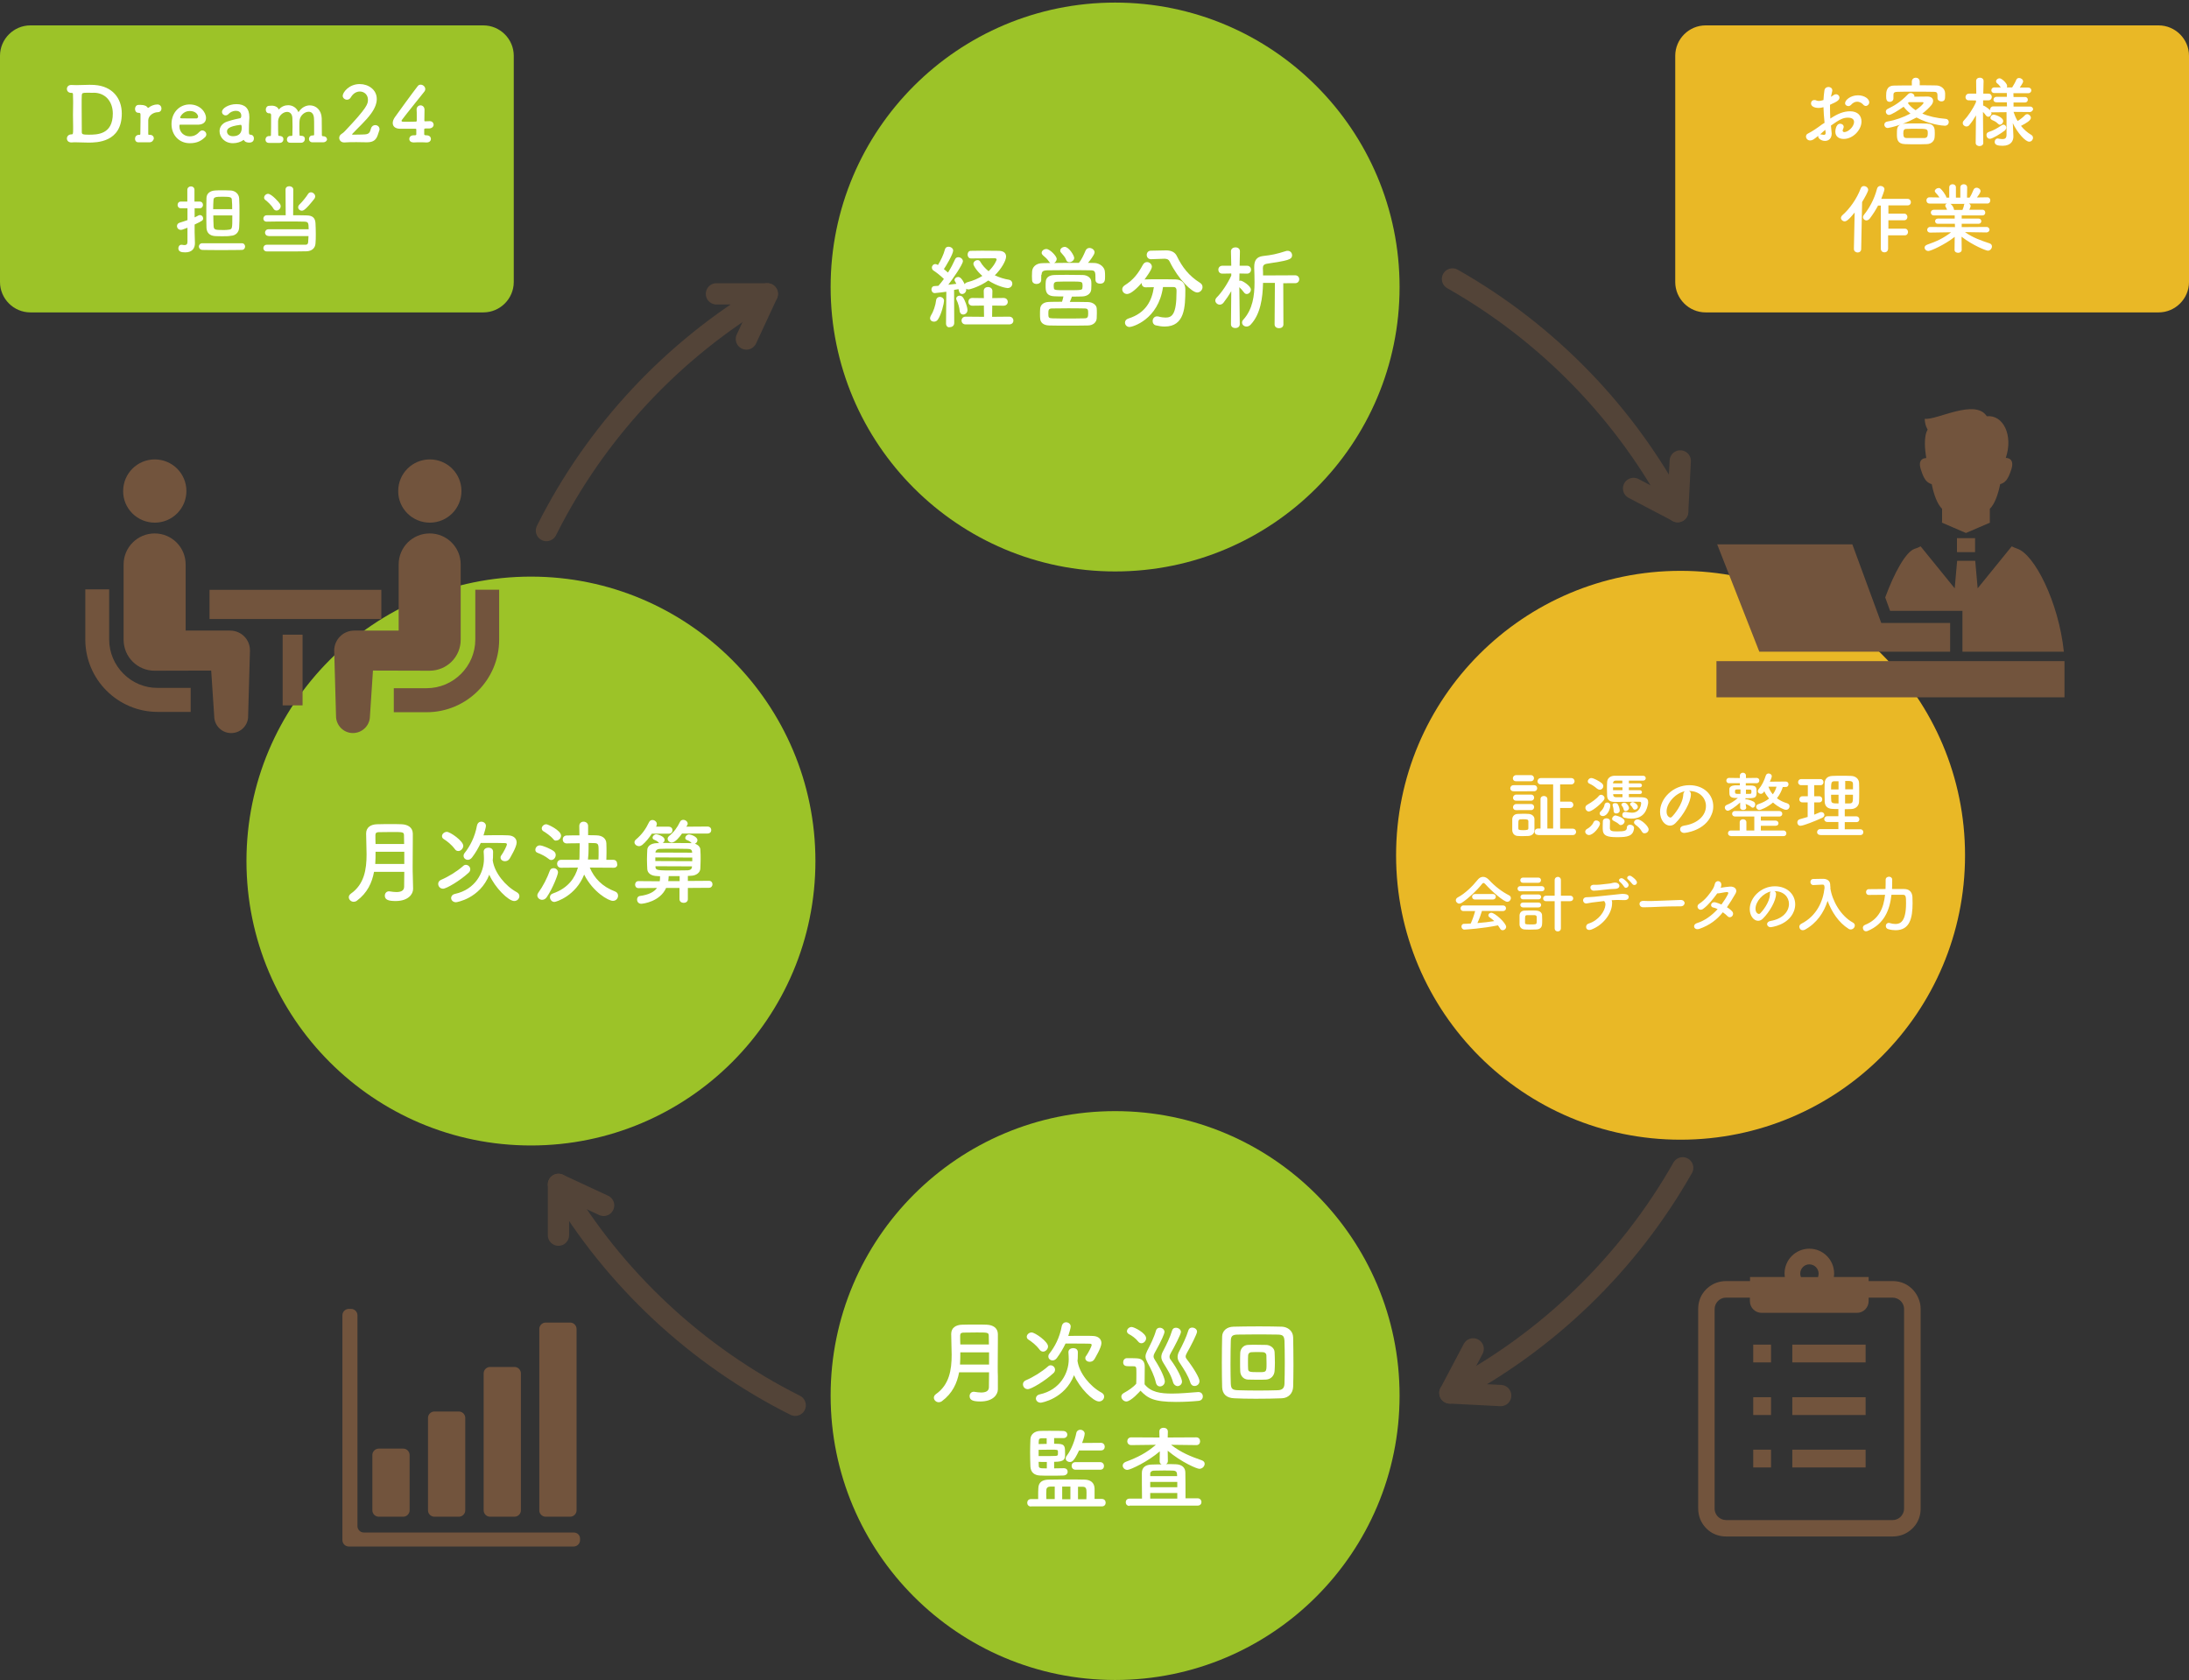 <?xml version="1.0" encoding="utf-8"?>
<!-- Generator: Adobe Illustrator 21.1.0, SVG Export Plug-In . SVG Version: 6.00 Build 0)  -->
<svg version="1.1" id="レイヤー_1" xmlns="http://www.w3.org/2000/svg" xmlns:xlink="http://www.w3.org/1999/xlink" x="0px"
	 y="0px" viewBox="0 0 1439.7 1105.1" style="enable-background:new 0 0 1439.7 1105.1;" xml:space="preserve">
<rect x="0" y="0" width="1439.7" height="1105.1" fill="#333333" stroke="none"/>
<style type="text/css">
	.st0{fill:#9CC328;}
	.st1{fill:#FFFFFF;}
	.st2{fill:#E9B826;}
	.st3{fill:#72543D;}
	.st4{opacity:0.51;}
	.st5{fill:none;stroke:#72543D;stroke-width:14;stroke-linecap:round;stroke-linejoin:round;stroke-miterlimit:10;}
</style>
<path class="st0" d="M317.9,205.5H20c-11,0-20-9-20-20V36.7c0-11,9-20,20-20h297.9c11,0,20,9,20,20v148.8
	C337.9,196.5,328.9,205.5,317.9,205.5z"/>
<circle class="st0" cx="349.2" cy="566.4" r="187.1"/>
<g>
	<path class="st1" d="M58.1,93.8c-2.9,0-5.4-0.2-8.3-0.2c-0.9,0-1.8,0-2.8,0.1c-1.9,0-3-1.1-3-2.6c0-1.3,1-2.7,2.9-2.7
		c1.1,0,1.2-0.1,1.2-3.7c0-0.5,0-1,0-1.5c0-2.2-0.1-4.9-0.1-7.6s0.1-5.4,0.1-7.7c0-0.5,0-0.9,0-1.4c0-1.9-0.1-3.4-0.1-4.3
		c0-0.8-0.1-1.1-0.9-1.1c0,0-0.1,0-0.1,0s0,0-0.1,0c-2,0-2.9-1.3-2.9-2.6c0-1.3,0.9-2.6,2.8-2.6c0.1,0,0.2,0,0.2,0
		c1.1,0,2.1,0.1,3.2,0.1c2.9,0,5.5-0.2,8.4-0.2c1.1,0,2.3,0,3.6,0.1c11.6,0.8,17.9,8.6,17.9,18.8C80.1,93.7,63.6,93.8,58.1,93.8z
		 M57.6,61c-3.4,0-3.6,0.2-3.8,1.5c-0.1,1.2-0.1,4-0.1,7.2c0,6.6,0.1,15.2,0.1,17.2c0,1.4,0.6,1.7,4.5,1.7c5.7,0,15.9-0.1,15.9-13.9
		c0-7.9-4.9-13.7-12.6-13.7C61.7,61.1,59.5,61,57.6,61z"/>
	<path class="st1" d="M98.3,93.6C98.2,93.6,98.2,93.6,98.3,93.6c-1.1,0-2.7,0-4.2,0c-1,0-2,0-2.6,0c-2.4,0.2-2.7-1.6-2.7-2.4
		c0-1.2,0.9-2.5,2.5-2.5c0,0,0.1,0,0.2,0c0.1,0,0.1,0,0.2,0c0.4,0,0.6-0.1,0.6-0.7c0.1-5.1,0.1-5.9,0.1-7.8c0-1,0-2.3,0-4.8
		c0-0.8-0.2-1.2-1.2-1.2c0,0-0.1,0-0.1,0c0,0-0.1,0-0.1,0c-1.5,0-2.2-1.3-2.2-2.6c0-1.2,0.8-2.6,2.3-2.6c0.6,0,0.8,0,1.3,0
		c0.1,0,0.1,0,0.2,0c2.1,0,3.8,0.6,4.6,1.9c0,0.1,0.1,0.1,0.2,0.1c0.1,0,0.2-0.1,0.5-0.3c1.2-1,3.5-2,5.6-2c1.8,0,2.7,1.4,2.7,2.7
		c0,1.2-0.8,2.4-2.5,2.4c-2.8,0.1-6,2.1-6.2,5.2c0,0.9,0,2,0,3.6c0,1.5,0,3.3,0,5.6c0,0.5,0.4,0.5,0.9,0.5c2-0.1,2.8,1.3,2.8,2.4
		C100.9,92.4,100,93.6,98.3,93.6z"/>
	<path class="st1" d="M124.8,94.2c-6.9,0-12-5.2-12-12.6c0-7.7,5.4-12.9,11.9-12.9c6.9,0,10.8,5.1,10.8,8.9c0,2.4-1.5,4.2-4.8,4.4
		c-1.5,0-2.6,0-12.3,0c-0.3,0-0.4,0.4-0.4,1c0,4.2,3.2,6.7,6.8,6.7c3.2,0,5-1.5,6.5-3.1c0.5-0.5,1.1-0.8,1.7-0.8
		c1.4,0,2.7,1.2,2.7,2.6c0,0.6-0.2,1.2-0.8,1.8C132.5,92.5,129.8,94.2,124.8,94.2z M130.3,76.7c0-0.7-1-3.7-5.6-3.7
		c-4,0-6.2,3.5-6.2,4.4c0,0.5,0.5,0.5,5.2,0.5c2,0,4.3,0,5.7,0C129.9,77.7,130.3,77.3,130.3,76.7z"/>
	<path class="st1" d="M153.2,94.2c-5.5,0-8.8-4-8.8-7.9c0-2.6,1.5-5.1,4.9-6.3c3.5-1.2,7.8-2.1,8.5-2.2c0.5,0,0.9-0.6,0.9-1.7
		c0-0.6-0.2-3.2-3.5-3.2c-2.3,0-4,1.1-4.9,2.1c-0.6,0.6-1.2,0.9-1.9,0.9c-1.3,0-2.4-1-2.4-2.3c0-2.4,4.4-5.1,9.5-5.1
		c5.5,0,8.5,2.7,8.5,8.5c0,0.6,0,1.3-0.1,2c-0.1,0.8-0.2,4.7-0.2,7.2c0,1.9,0.1,2.4,1,2.4c1.6,0.1,2.3,1.2,2.3,2.4
		c0,2.8-2.6,2.8-3.1,2.8c-1.3,0-2.8-0.3-3.6-1.8C158.4,93.4,155.8,94.2,153.2,94.2z M158.3,82.1c-8.5,1-9,3.1-9,4.4
		c0,1.6,1.3,3.1,3.9,3.1c4,0,5.8-2.1,5.8-5.6C159,83.2,158.9,82.1,158.3,82.1L158.3,82.1z"/>
	<path class="st1" d="M212.5,93.6c-1,0-2.6,0-4.1,0c-1,0-2.1,0-2.7,0c-1.8,0.1-2.5-1.2-2.5-2.2c0-1.1,0.8-2.3,2.2-2.3
		c0,0,0.2,0,0.2,0c0.2,0,0.2,0,0.3,0c0.4,0,0.7-0.1,0.7-0.6c0-1.6,0-3.5,0-5.2c0-2.5,0-4.7-0.1-5.6c-0.2-3-1.7-4.2-3.5-4.2
		c-2.7,0-5.8,2.6-6,6c-0.1,1-0.1,2.5-0.1,4.4c0,1.4,0,3,0.1,4.8c0,0.5,0.2,0.6,0.6,0.6c1.4,0,2.9,0.2,2.9,2.2c0,1.2-0.9,2.4-2.5,2.4
		h0c-1,0-2.6,0-4.1,0c-1,0-2,0-2.7,0c-1,0.1-2.5-0.3-2.5-2.2c0-1.1,0.8-2.3,2.3-2.3c0,0,0.2,0,0.2,0c0.2,0,0.2,0,0.4,0
		c0.5,0,0.7-0.1,0.7-0.8c0-1.6,0.1-3.5,0.1-5.2c0-2.5-0.1-4.7-0.1-5.6c-0.1-3-1.7-4.2-3.5-4.2c-2.6,0-5.7,2.6-5.9,6
		c0,0.7,0,1.6,0,2.9c0,1.6,0,3.6,0.1,6.1c0,0.6,0.2,0.8,0.7,0.8c1,0,2.7,0.3,2.7,2.2c0,1.2-0.8,2.4-2.5,2.4h0c-1,0-2.6,0-4.1,0
		c-1,0-2,0-2.7,0c-1.7,0.1-2.5-1-2.5-2.2c0-1.1,0.8-2.3,2.3-2.3c0.1,0,0.2,0,0.2,0c0.1,0,0.2,0,0.3,0c0.5,0,0.8-0.1,0.8-0.7
		c0.1-3.6,0.1-6.3,0.1-8.8c0-1.5,0-2.9,0-4.4c0-0.4-0.3-1.1-0.9-1.1c0,0,0,0-0.1,0c-1.6,0.2-2.5-1-2.5-2.4c0-1.2,0.8-2.5,2.2-2.5h0
		c0.8,0,1.3-0.1,1.8-0.1c2.5,0,4.2,1.4,4.4,2.3c0,0.1,0.1,0.2,0.1,0.2c0.1,0,0.1,0,0.2-0.1c1.6-1.8,3.8-2.7,6-2.7
		c2.8,0,5.5,1.5,6.8,4.6c2-3.1,4.8-4.5,7.5-4.5c4,0,7.6,3,7.8,8.5c0,2,0.1,7.2,0.1,11.1c0,0.5,0.4,0.7,0.8,0.7h0.1
		c1.6,0,2.5,1.1,2.5,2.2C215,92.5,214.2,93.6,212.5,93.6L212.5,93.6z"/>
	<path class="st1" d="M248.5,88.7c-1,3.1-2.8,4.9-7,4.9c-0.2,0-0.3,0-0.5,0c-2,0-4.2-0.1-6.5-0.1c-2.9,0-5.7,0-8,0.2
		c-0.1,0-0.2,0-0.2,0c-1.9,0-3.2-1.4-3.2-3c0-1.4,0.8-2.1,1.8-2.8c0.6-0.4,1.3-0.9,1.9-1.6c14.9-15.7,15.2-18,15.2-20.7
		c0-3.3-2.5-5.4-5.3-5.4c-2.1,0-4.4,1.1-6,3.9c-0.6,1-1.5,1.5-2.5,1.5c-1.4,0-2.8-1.1-2.8-2.6c0-2.1,4-7.7,11.2-7.7
		c5.7,0,11.2,3.7,11.2,9.8c0,2.8-1.1,6-3.8,9.7c-3.6,4.9-8.2,8.9-12.3,13.3c-0.1,0.1-0.1,0.2-0.1,0.3c0,0.1,0.1,0.2,0.4,0.2
		c1.8-0.1,5.7,0,8.1-0.2c2.9-0.2,3.2-1.6,3.9-3.9c0.5-1.6,1.7-2.2,2.8-2.2c1.4,0,2.8,1,2.8,2.7c0,0.3,0,0.6-0.2,1L248.5,88.7z"/>
	<path class="st1" d="M273.8,85.2c0-0.4-0.2-0.5-0.5-0.5c-4.8,0-9.5,0-10,0c-3.3,0-5-1.5-5-3.8c0-1.2,0.5-2.5,1.4-3.8
		c3-4.2,11.2-15.5,15-20.4c0.6-0.8,1.2-1,2-1c1.5,0,3,1.3,3,2.9c0,0.6-0.2,1.2-0.8,1.9c-2.2,2.8-11.7,14.5-14.5,18.3
		c-0.2,0.2-0.3,0.5-0.3,0.7c0,0.6,0.8,0.6,1.9,0.6c1.5,0,4.4,0,7.4-0.1c0.5,0,0.7-0.2,0.7-0.7c0-1,0-1.8,0-2.6c0-2,0-3.5-0.1-4.5
		c0,0,0-0.1,0-0.2c0-1.7,1.3-2.7,2.6-2.7s2.6,1,2.6,2.9c0,2.3-0.1,3.7-0.1,7c0,0.4,0,0.6,0.5,0.6c1.6-0.1,2.7-0.1,2.9-0.1
		c0,0,0.1,0,0.2,0c1.6,0,2.5,1.2,2.5,2.3s-0.9,2.4-2.9,2.5c-0.8,0-1.6,0-2.4,0c-0.4,0-0.9,0.1-0.9,0.6c0,0.8,0,2.1,0,3.1
		c0,0.5,0.2,0.8,1.4,0.8c0,0,0.1,0,0.1,0c1.9,0,2.9,1.1,2.9,2.4c0,1.2-0.9,2.3-2.8,2.3c-0.1,0-0.1,0-0.2,0c-1.3-0.1-2.8-0.1-4.3-0.1
		c-1.4,0-2.8,0-3.9,0.1c-1.5,0-3-0.6-3-2.3c0-1.2,0.9-2.4,2.8-2.4c0,0,0.1,0,0.2,0l0.6,0c0.5,0,1-0.1,1-0.6V85.2z"/>
	<path class="st1" d="M123.3,149.8c-3.5,1.4-3.8,1.4-4.4,1.4c-1.5,0-2.5-1.2-2.5-2.5c0-0.9,0.5-1.8,1.7-2.2c1.9-0.6,3.6-1.1,5.2-1.7
		v-7.8H119c-1.5,0-2.2-1.1-2.2-2.2c0-1.1,0.7-2.2,2.2-2.2h4.2l0-7.7c0-1.5,1.2-2.3,2.4-2.3s2.3,0.8,2.3,2.3v7.7h3.4
		c1.5,0,2.2,1.1,2.2,2.2c0,1.1-0.7,2.2-2.2,2.2H128v6c0.9-0.4,1.7-0.9,2.6-1.3c0.3-0.2,0.6-0.2,1-0.2c1.1,0,2,1,2,2.1
		c0,1.4-0.4,1.6-5.6,4.1v5c0,0.8,0.2,5.4,0.2,7.1c0,0.1,0,0.2,0,0.2c0,3.2-1.7,6-6.3,6c-2.4,0-4.6-0.3-4.6-2.7c0-1.1,0.7-2.3,2-2.3
		c0.1,0,0.3,0,0.4,0c0.7,0.2,1.2,0.2,1.8,0.2c1,0,1.8-0.5,1.8-2.1V149.8z M159,160c1.5,0,2.2,1.1,2.2,2.2c0,1.1-0.8,2.2-2.2,2.2
		c-3.5,0.1-8.7,0.1-13.8,0.1c-4.5,0-9.1,0-12.1-0.1c-1.5-0.1-2.3-1.2-2.3-2.2c0-1.1,0.8-2.2,2.3-2.2H159z M146.7,155.4
		c-1.8,0-3.6,0-5.2-0.1c-3.5-0.2-5.5-2.1-5.7-5.4c-0.1-2.9-0.1-6-0.1-9.2c0-3.5,0-7.2,0.1-10.5c0.1-2.9,2.3-4.7,5.7-4.9
		c1.2-0.1,2.7-0.1,4.2-0.1c2.1,0,4.2,0,5.9,0.1c2.8,0.1,5.5,2,5.7,5.2c0.2,3,0.2,6.3,0.2,9.7c0,3.2,0,6.4-0.2,9.4
		c-0.1,3.1-2.2,5.4-5.5,5.5C150.4,155.4,148.6,155.4,146.7,155.4z M152.7,137.6c0-2.1,0-4.1-0.2-5.9c-0.1-1.8-0.3-2.3-6-2.3
		c-5,0-6,0.3-6.1,2.3c-0.1,1.8-0.2,3.8-0.2,5.9H152.7z M140.3,141.7c0,2.5,0.1,4.9,0.2,7.2c0.2,2.2,0.9,2.4,6.2,2.4
		c1.4,0,2.7,0,3.6-0.2c2.5-0.3,2.5-0.4,2.5-9.4H140.3z"/>
	<path class="st1" d="M176.6,155.2c-1.5,0-2.3-1.1-2.3-2.2c0-1,0.8-2.2,2.3-2.2H203c0-4.5-0.4-4.8-2.6-5c-2.2-0.1-6.7-0.1-11.3-0.1
		c-5.3,0-10.9,0-13.6,0.1c0,0,0,0-0.1,0c-1.5,0-2.2-1-2.2-2c0-1.1,0.8-2.2,2.3-2.2c2.4,0,7.3,0,12.4,0l-0.1-16.9
		c0-1.5,1.2-2.2,2.5-2.2c1.3,0,2.6,0.8,2.6,2.2l-0.1,16.9c3.8,0,7.3,0,9.1,0.1c3.9,0.1,5.4,1.9,5.6,5.1c0.1,1.9,0.2,4.4,0.2,7
		c0,2.2,0,4.6-0.2,6.4c-0.2,3-2.4,5-5.9,5.1c-3,0.1-9,0.1-14.7,0.1c-4.6,0-9,0-11.4,0c-1.5,0-2.3-1.1-2.3-2.2c0-1,0.8-2.2,2.2-2.2h0
		c2.8,0,7.9,0,12.9,0c5,0,9.9,0,12.2,0c1.2,0,2.1-0.1,2.2-2c0-1,0.1-2.3,0.2-3.7H176.6z M179.8,137.2c-1.2-2.2-4.1-4.8-5.2-5.6
		c-0.6-0.4-0.9-1-0.9-1.6c0-1.2,1.2-2.5,2.6-2.5c2.3,0,7.3,5.6,7.9,6.7c0.3,0.5,0.4,1,0.4,1.5c0,1.5-1.4,2.8-2.7,2.8
		C181.1,138.5,180.3,138.1,179.8,137.2z M198.5,138.6c-1.3,0-2.4-1-2.4-2.2c0-0.6,0.2-1.2,0.8-1.8c1.8-1.7,4.7-5.3,5.7-7
		c0.5-0.8,1.2-1.1,1.9-1.1c1.4,0,2.8,1.3,2.8,2.7c0,0.5-0.2,1-0.5,1.5C200.9,138.2,199.5,138.6,198.5,138.6z"/>
</g>
<path class="st2" d="M1419.7,205.5h-297.9c-11,0-20-9-20-20V36.7c0-11,9-20,20-20h297.9c11,0,20,9,20,20v148.8
	C1439.7,196.5,1430.7,205.5,1419.7,205.5z"/>
<g>
	<path class="st1" d="M1200,80.8c-0.4-3.9-0.6-7.3-0.7-10.3c-1.3,0.4-2.3,0.5-3.2,0.5c-3,0-5-1.2-5-3c0-1.2,0.8-2.2,2.3-2.2
		c0.5,0,1,0.1,1.5,0.4c0.4,0.1,0.8,0.2,1.3,0.2c1,0,2.6-0.4,3.1-0.6c0.1-2.1,0.3-4.1,0.6-6.2c0.2-1.7,1.5-2.4,2.7-2.4
		c1.2,0,2.5,0.8,2.5,2.2c0,0.2,0,0.5-0.1,0.8c-0.3,1.2-0.5,2.4-0.8,3.5c0.7-0.4,1.3-0.8,1.7-1.1c0.5-0.4,1.1-0.6,1.7-0.6
		c1.2,0,2.2,1,2.2,2.2c0,1.5-1.2,2.6-6.2,4.7c0,0.9,0,1.8,0,2.7c0,1.9,0.1,4.1,0.2,6.4c4.8-3.2,8.8-4.8,13-4.8
		c5.2,0,7.5,3.1,7.5,6.7c0,5.6-5.6,11.5-11.7,11.5c-3,0-5.5-1.5-5.5-4.8c0-0.1,0.1-5.2,3.2-5.2c1.2,0,2.3,0.8,2.3,2.1
		c0,0.4-0.2,0.9-0.4,1.4c-0.2,0.4-0.3,0.8-0.3,1c0,0.6,0.5,1,1.1,1c2.4,0,6.4-3.4,6.4-6.7c0-1.5-1-2.8-4-2.8
		c-2.9,0-5.2,0.9-11.2,5.2c0.1,0.8,0.5,4.6,0.5,5.2c0,3.4-2.1,4.9-4.4,4.9c-2.4,0-4.5-1.6-4.5-3c0-0.1,0-0.2,0.1-0.4
		c-2.9,2.4-3.9,3.1-5.4,3.1c-1.7,0-2.7-1.4-2.7-2.6c0-0.8,0.4-1.5,1.2-1.9c3-1.5,6.2-3.7,9.4-6.1L1200,80.8z M1200.5,85.4
		c-0.9,0.7-2.1,1.8-3.4,3c0.2,0,0.3,0,0.5,0c0.3,0,0.8,0.1,1.2,0.2c0.3,0.1,0.6,0.1,0.9,0.1c0.6,0,1-0.4,1-1.1c0-0.1,0-0.2,0-0.3
		L1200.5,85.4z M1225.4,68.8c-0.8-0.9-2.2-1.9-4-1.9c-1.3,0-2.7,0.6-4.1,2.2c-0.4,0.4-1,0.7-1.6,0.7c-1,0-2.2-0.7-2.2-1.9
		c0-2.1,3.6-5.2,8.5-5.2c4.2,0,7.4,2.3,7.4,4.6c0,1.3-1.1,2.4-2.3,2.4C1226.6,69.7,1225.9,69.4,1225.4,68.8z"/>
	<path class="st1" d="M1251.3,81.5c0.5-0.1,1.2-0.2,1.9-0.2c2.1-0.1,4.5-0.1,7-0.1s5,0,7.2,0.1c5.1,0.2,5.1,3.6,5.1,6.1
		c0,1,0,1.9-0.1,2.8c-0.1,2.4-2,4.5-5.1,4.6c-2.2,0.1-4.7,0.1-7.1,0.1c-2.7,0-5.3,0-7.4-0.1c-4.9-0.2-5.2-3.3-5.2-6.4
		c0-3.5,0-5.3,2.2-6.4c-4.3,1.5-7.9,2.2-8.2,2.2c-1.4,0-2.3-1.1-2.3-2.2c0-1,0.7-1.9,2.2-2.1c4.9-0.8,10.3-2.7,15-5.2
		c-1.8-1.4-3.3-2.9-4.5-4.5c-3.5,2.5-8.2,5.4-9.6,5.4c-1.3,0-2.1-1.1-2.1-2.1c0-0.8,0.4-1.5,1.3-1.9c4.1-2,8.2-4.3,13.3-9.6
		c0.5-0.5,1.1-0.8,1.8-0.8c1.2,0,2.4,0.9,2.4,2c0,0.1,0,0.3-0.1,0.4c3.4,0,7.8-0.1,8.6-0.1c2.6,0,3.8,1.2,3.8,2.8
		c0,0.9-0.4,1.9-1.1,2.8c-1.7,2-3.7,3.9-6,5.6c4.1,1.8,9.3,3,15.5,3.5c1.2,0.1,1.9,1,1.9,2.1c0,1.2-0.9,2.4-2.6,2.4
		c-1.5,0-10.3-0.9-18.6-5.4C1257.6,78.8,1254.5,80.3,1251.3,81.5z M1262.7,56.1c3.5,0,7.1,0,10.7,0.1c2.7,0,5.8,1.8,5.9,5.1
		c0,0.6,0,1.1,0,1.8c0,2-0.2,3.6-2.5,3.6c-1.2,0-2.5-0.8-2.5-2.1c0,0,0,0,0-0.1c0-3.5,0-4.1-2.7-4.1c-4-0.1-8.6-0.1-13.1-0.1
		c-3.7,0-7.3,0-10.3,0.1c-2.7,0-2.9,0.9-2.9,2.2v2.2v0c0,1.4-1.2,2.2-2.4,2.2c-2.3,0-2.4-1.9-2.4-4c0-2.4,0.1-6.7,5.3-6.7
		c3.9-0.1,7.8-0.1,11.6-0.1v-2.5c0-1.7,1.3-2.6,2.6-2.6s2.6,0.9,2.6,2.6V56.1z M1267.9,87.8c0-3.1-0.2-3.1-8.1-3.1c-2,0-4,0-5.9,0.1
		c-1.6,0-2.1,0.8-2.1,3c0,2.4,0.7,3,2.2,3c1.8,0,3.7,0,5.7,0c2,0,4.1,0,6,0C1267.5,90.7,1267.9,89.6,1267.9,87.8z M1265.1,67.6
		c0-0.3-0.3-0.4-0.6-0.4c0,0-0.1,0-0.2,0c-0.2,0-5.4,0-8.8,0c-0.2,0.2-0.5,0.4-0.7,0.6c1.2,1.7,2.9,3.3,5.1,4.7
		C1262.2,70.9,1265.1,68.5,1265.1,67.6z"/>
	<path class="st1" d="M1334.9,73.7l-10.6-0.1c0.7,2.1,1.5,4.1,2.7,6c1.8-1.1,3.7-2.6,4.9-3.9c0.5-0.5,1-0.6,1.4-0.6
		c1.2,0,2.4,1.2,2.4,2.4c0,1.7-3,3.5-6.5,5.3c1.9,2.4,4.2,4.4,6.7,5.9c0.9,0.5,1.2,1.2,1.2,2c0,1.2-1,2.5-2.5,2.5
		c-2.5,0-7.6-5.6-10.8-12.2l0.1,1.4l0.3,7.2c0,0.1,0,0.2,0,0.3c0,2.6-1.5,6-7.1,6c-3.3,0-5.2-0.6-5.2-2.6c0-1.1,0.8-2.2,2.1-2.2
		c0.1,0,0.3,0,0.4,0.1c1,0.2,1.9,0.3,2.7,0.3c1.6,0,2.6-0.6,2.6-2.9l0-14.8l-9.1,0.1c-0.4,0-0.8,0-1-0.2c0.1,0.2,0.2,0.5,0.2,0.8
		c0,1.2-1,2.3-2.1,2.3c-0.5,0-1-0.2-1.5-0.8c-0.5-0.8-1.3-1.6-2-2.4c0,7.8,0.2,20.4,0.2,20.4v0c0,1.4-1.2,2.1-2.5,2.1
		c-1.2,0-2.5-0.7-2.5-2.1v0l0.2-18.1c-1.3,2.3-2.8,4.5-4.3,6.3c-0.6,0.8-1.3,1-2,1c-1.2,0-2.4-1-2.4-2.2c0-0.6,0.2-1.2,0.8-1.8
		c2.5-2.6,5.8-7.3,7.9-12v-1.1L1295,66c0,0,0,0-0.1,0c-1.5,0-2.2-1-2.2-2.1s0.8-2.3,2.3-2.3h4.8l-0.1-8.3v0c0-1.5,1.2-2.2,2.5-2.2
		c1.2,0,2.4,0.7,2.4,2.2v0c0,0-0.1,3.8-0.2,8.3h3.4c1.5,0,2.2,1.1,2.2,2.2s-0.8,2.2-2.2,2.2h0l-3.5,0c0,1.2,0,2.4,0,3.5
		c0.2,0,0.4,0,0.6,0.1c1.2,0.6,3,1.9,4,2.9c0-0.1,0-0.4,0-0.5c0-0.9,0.7-2,2-2h9.1l-0.1-2.7h-6.8c-1.4,0-2-0.8-2-1.7
		c0-1,0.7-1.9,2-1.9h6.8v-2.5h-8.2c-1.4,0-2-0.9-2-1.8c0-1,0.7-1.9,2-1.9h4.2c-0.8-1.1-1.2-1.8-2.4-2.7c-0.5-0.4-0.7-0.9-0.7-1.3
		c0-1,1.1-2,2.3-2c1.5,0,5,3.4,5,5c0,0.3-0.1,0.7-0.2,1h3.5c1-1.6,2.1-3.5,2.7-5c0.4-0.9,1.1-1.2,1.9-1.2c1.2,0,2.6,1,2.6,2.2
		c0,0.5-0.1,1-2.2,4.1h5.6c1.3,0,2,0.9,2,1.8c0,1-0.7,1.9-2,1.9h-9.8l0.1,2.5h7.5c1.3,0,1.9,0.9,1.9,1.8s-0.6,1.8-1.9,1.8h-7.5
		l0,2.7h11c1.2,0,1.9,1,1.9,1.9C1336.8,72.8,1336.2,73.7,1334.9,73.7L1334.9,73.7z M1308.8,91.3c-1.5,0-2.3-1.2-2.3-2.5
		c0-0.9,0.4-1.6,1.5-2c3.4-1.1,5.5-2.4,8.5-4.4c0.3-0.2,0.8-0.4,1.1-0.4c1.1,0,1.9,0.9,1.9,2c0,0.6-0.3,1.2-1,1.9
		C1315.8,88,1310.3,91.3,1308.8,91.3z M1314.1,81.4c-1.5-1.5-2.9-2-4-2.5c-0.7-0.4-1-0.9-1-1.4c0-1,1-2.1,2.2-2.1
		c0.8,0,6.2,1.7,6.2,4.2c0,1.2-1,2.4-2.1,2.4C1315,82.1,1314.6,81.9,1314.1,81.4z"/>
	<path class="st1" d="M1219.3,163.7l0.5-23.9c-4,5-5.5,5.8-6.6,5.8c-1.3,0-2.4-1.1-2.4-2.2c0-0.6,0.3-1.2,0.9-1.8
		c4.9-4.3,9.5-10.8,12.1-17.7c0.4-1.1,1.2-1.5,2.1-1.5c1.4,0,2.8,1.1,2.8,2.5c0,1.1-2.3,5.2-4,8l-0.6,30.9c0,1.6-1.2,2.3-2.4,2.3
		C1220.5,166,1219.3,165.3,1219.3,163.7L1219.3,163.7z M1241.8,154.8v8.7c0,1.7-1.2,2.5-2.4,2.5s-2.4-0.8-2.4-2.5v-28.3h-1.8
		c-1.5,2.9-3.3,5.7-5.4,8.5c-0.7,0.9-1.6,1.3-2.2,1.3c-1.3,0-2.3-1-2.3-2.2c0-0.5,0.2-1,0.7-1.6c3.2-4,6.6-9.7,8.5-17
		c0.3-1.3,1.3-1.9,2.3-1.9c1.3,0,2.6,0.9,2.6,2.2c0,0.8-1.5,4.8-2.1,6.3h17.3c1.4,0,2.2,1.1,2.2,2.2c0,1.1-0.7,2.1-2.2,2.1h-12.6
		v5.4h10.3c1.4,0,2.2,1.1,2.2,2.2c0,1.1-0.7,2.2-2.2,2.2h-10.3v5.5h10.8c1.4,0,2.1,1.1,2.1,2.2c0,1.1-0.7,2.2-2.1,2.2H1241.8z"/>
	<path class="st1" d="M1306.5,152.9l-12.6-0.2h-1.5c5.2,3.7,10.5,5.5,16.2,7.4c1.1,0.4,1.5,1.2,1.5,2c0,1.3-1.1,2.8-2.7,2.8
		c-1,0-9.7-3.3-17.3-9.2l0.1,8.6v0.1c0,1.2-1.2,1.9-2.3,1.9c-1.2,0-2.4-0.6-2.4-1.9v-0.1l0.1-8.5c-6.2,5-15.7,9.3-17.3,9.3
		c-1.5,0-2.5-1.1-2.5-2.2c0-0.8,0.5-1.5,1.8-2c6.1-2.1,10.8-4.3,15.6-8.1h-1.6l-12.2,0.2h0c-1.2,0-1.9-0.9-1.9-1.8s0.7-1.9,1.9-1.9
		l16.4,0.1l-0.1-2.2l-11.3,0c-1.1,0-1.7-0.9-1.7-1.7c0-0.8,0.6-1.7,1.7-1.7l11.2,0v-2.1l-13.8,0c-1.2,0-1.9-0.9-1.9-1.9
		c0-0.9,0.7-1.8,1.9-1.8l8.8,0c-0.3-0.8-0.7-1.5-1-2c-0.2-0.2-0.2-0.5-0.2-0.8c0-0.6,0.5-1.1,1.2-1.3l-11.5,0c-1.4,0-2.1-1-2.1-2.1
		c0-1,0.7-2,2-2h0l6.6,0.1c-0.7-1.1-1.7-2.2-2.6-3.2c-0.3-0.3-0.5-0.7-0.5-1c0-1,1.3-2,2.5-2c0.4,0,0.8,0,1.1,0.3
		c0.9,0.6,3.6,4,4.1,6l1.8,0l0-6.7v0c0-1.4,1.1-2.1,2.2-2.1c1.1,0,2.2,0.7,2.2,2.1v6.7h2.9v-6.7c0-1.4,1.1-2.1,2.3-2.1
		c1.1,0,2.2,0.7,2.2,2.1v0l-0.1,6.7l1.7,0c1-1.5,1.9-3.5,2.5-5c0.4-1,1.2-1.5,2.1-1.5c1.3,0,2.6,1,2.6,2.2c0,0.2,0,1.2-2.4,4.2
		l6.8-0.1h0c1.4,0,2,1,2,2c0,1.1-0.6,2.1-2,2.1l-12.1,0c0.7,0.3,1.2,0.9,1.2,1.6c0,0.6-0.8,2.2-0.9,2.5l8.7,0c1.2,0,1.8,0.9,1.8,1.9
		c0,0.9-0.6,1.8-1.8,1.8l-13.7,0v2.1l11.2,0c1.1,0,1.7,0.9,1.7,1.7c0,0.8-0.6,1.7-1.7,1.7l-11.2,0l0,2.2l16.4-0.1
		c1.2,0,1.9,1,1.9,1.9C1308.4,152,1307.7,152.9,1306.5,152.9L1306.5,152.9z M1282.6,134c0.5,0.2,2.1,1.5,2.6,4l0,0.1h5.5
		c0.4-0.9,0.9-2.2,1-3.2c0.1-0.4,0.2-0.7,0.5-0.8H1282.6z"/>
</g>
<g>
	<path class="st3" d="M81.2,443.2c-5.8-5.8-9.4-13.8-9.4-22.6v-32.9H56.1v32.9c0,26.4,21.4,47.7,47.7,47.7h21.6v-15.8h-21.6
		C95,452.6,87,449,81.2,443.2z"/>
	<path class="st3" d="M101.8,343.8c11.5,0,20.8-9.3,20.8-20.8c0-11.5-9.3-20.8-20.8-20.8c-11.5,0-20.8,9.3-20.8,20.8
		C80.9,334.5,90.3,343.8,101.8,343.8z"/>
	<path class="st3" d="M151.3,414.8h-29.2v-43.5c0-11.3-9.1-20.4-20.4-20.4c-11.2,0-20.4,9.1-20.4,20.4v49.5
		c0,11.3,9.1,20.4,20.4,20.4c1.5,0,37.2-0.1,37.2-0.1l2,30.2c0.1,6.2,5.3,11.1,11.4,10.9c6.2-0.1,11.1-5.3,10.9-11.4l1.2-42.8
		C164.5,420.6,158.6,414.8,151.3,414.8z"/>
	<path class="st3" d="M312.6,387.8v32.9c0,8.8-3.6,16.8-9.4,22.6c-5.8,5.8-13.8,9.4-22.6,9.4h-21.6v15.8h21.6
		c26.3,0,47.7-21.4,47.7-47.7v-32.9H312.6L312.6,387.8z"/>
	<path class="st3" d="M282.7,343.8c11.5,0,20.8-9.3,20.8-20.8c0-11.5-9.3-20.8-20.8-20.8c-11.5,0-20.8,9.3-20.8,20.8
		C261.8,334.5,271.2,343.8,282.7,343.8z"/>
	<path class="st3" d="M303,420.8v-49.5c0-11.3-9.1-20.4-20.4-20.4c-11.3,0-20.4,9.1-20.4,20.4v43.5h-29.2c-7.3,0-13.2,5.9-13.2,13.2
		l1.2,42.8c-0.1,6.2,4.8,11.3,10.9,11.4c6.2,0.1,11.3-4.8,11.4-10.9l2-30.2c0,0,35.7,0.1,37.2,0.1C293.9,441.2,303,432.1,303,420.8z
		"/>
	<rect x="137.8" y="388" class="st3" width="113" height="19.2"/>
	<rect x="185.9" y="417.5" class="st3" width="13.1" height="46.5"/>
</g>
<g>
	<g>
		<path class="st3" d="M249.1,997.7h16.1c2.3,0,4.2-1.9,4.2-4.2v-36.4c0-2.3-1.9-4.2-4.2-4.2h-16.1c-2.3,0-4.2,1.9-4.2,4.2v36.4
			C244.9,995.8,246.8,997.7,249.1,997.7z"/>
		<path class="st3" d="M285.7,997.7h16.1c2.3,0,4.2-1.9,4.2-4.2v-60.8c0-2.3-1.9-4.2-4.2-4.2h-16.1c-2.3,0-4.2,1.9-4.2,4.2v60.8
			C281.5,995.8,283.4,997.7,285.7,997.7z"/>
		<path class="st3" d="M322.3,997.7h16.1c2.3,0,4.2-1.9,4.2-4.2v-90.1c0-2.3-1.9-4.2-4.2-4.2h-16.1c-2.3,0-4.2,1.9-4.2,4.2v90.1
			C318.1,995.8,320,997.7,322.3,997.7z"/>
		<path class="st3" d="M358.9,997.7H375c2.3,0,4.2-1.9,4.2-4.2V874.2c0-2.3-1.9-4.2-4.2-4.2h-16.1c-2.3,0-4.2,1.9-4.2,4.2v119.4
			C354.7,995.8,356.6,997.7,358.9,997.7z"/>
		<path class="st3" d="M377.4,1008.1H239.3c-2.3,0-4.2-1.9-4.2-4.2V865.2c0-2.3-1.9-4.2-4.2-4.2h-1.5c-2.3,0-4.2,1.9-4.2,4.2v147.9
			c0,2.3,1.9,4.2,4.2,4.2h147.9c2.3,0,4.2-1.9,4.2-4.2v-0.8C381.6,1009.9,379.7,1008.1,377.4,1008.1z"/>
	</g>
</g>
<g>
	<path class="st1" d="M271.7,584.7c0,3.5-3.2,8-11.5,8c-4.4,0-7.1-0.7-7.1-3.5c0-1.5,1-2.9,2.8-2.9c0.2,0,0.4,0,0.7,0.1
		c1.3,0.2,2.8,0.4,4.1,0.4c2.8,0,5.1-0.8,5.1-3.5c0-2.9,0.1-6.3,0.1-9.8H246c-1.3,7.1-4.4,13.9-11.3,19c-0.7,0.5-1.4,0.7-2.1,0.7
		c-1.7,0-3.2-1.4-3.2-3c0-0.8,0.4-1.6,1.3-2.3c8.9-6.2,10.4-16,10.4-25.9c0-4.7-0.3-9.4-0.3-13.7c0-4.1,3.1-6,7.2-6.1
		c2.7-0.1,6.1-0.1,9.4-0.1c2.4,0,4.8,0,6.8,0.1c4.1,0.2,7.2,2.1,7.3,6.1c0,1.4,0,2.8,0,4.3c0,5.6-0.1,11.6-0.1,17
		c0,2.3,0,4.6,0.1,6.6L271.7,584.7L271.7,584.7z M265.8,560.3h-18.8c0,2.6,0,5.3-0.2,8h19.1V560.3z M265.8,555.2
		c0-2.1-0.1-4.1-0.1-5.9c-0.1-2-0.9-2-7.9-2c-3.1,0-6.2,0.1-8.7,0.1c-1.4,0-2.2,0.5-2.2,1.9c0,1.9,0,3.9,0.1,5.9H265.8z"/>
	<path class="st1" d="M291.4,584.6c-2,0-3.2-1.6-3.2-3.2c0-1,0.5-2,1.8-2.6c5-2.1,10.6-5.6,14.7-9.2c0.5-0.5,1.1-0.7,1.7-0.7
		c1.5,0,2.9,1.3,2.9,2.9c0,0.8-0.3,1.6-1.1,2.3C302.6,579.3,293.6,584.6,291.4,584.6z M299.2,558.6c-2.4-3.2-5.2-5.3-7.4-6.7
		c-0.8-0.5-1.1-1.2-1.1-1.9c0-1.4,1.5-2.8,3.2-2.8c2.2,0,10.8,6,10.8,9.2c0,1.7-1.6,3.4-3.2,3.4
		C300.6,559.8,299.8,559.5,299.2,558.6z M324.1,566.1c1.1,7.9,8.2,16.7,15.8,20.8c1.2,0.7,1.7,1.6,1.7,2.6c0,1.6-1.4,3.2-3.4,3.2
		c-3.8,0-12.7-8.8-16.4-17.3c-6.2,15.7-21.5,18.1-21.9,18.1c-2,0-3.2-1.4-3.2-2.8c0-1.1,0.8-2.3,2.6-2.7c13.3-2.9,19-14,19-23
		c0-1.4-0.1-3.2-0.2-4.7c0-0.1,0-0.1,0-0.1c0-1.7,1.6-2.6,3.1-2.6c1.6,0,3.1,0.8,3.1,2.7c0,3.8-0.1,4.6-0.2,5.5l-0.1,0.3V566.1z
		 M310.5,564c-0.8,1.1-1.9,1.6-2.8,1.6c-1.5,0-2.8-1.1-2.8-2.6c0-0.7,0.2-1.3,0.7-1.9c3.4-4.3,6.7-10.3,8.1-18
		c0.4-1.8,1.6-2.6,2.8-2.6c1.6,0,3.1,1.1,3.1,2.8c0,1-1,4.3-1.6,6.2c3.1-0.1,6.8-0.1,10.3-0.1c2.2,0,4.1,0,5.9,0.1
		c3.5,0.1,5.6,2,5.6,4.7c0,3.1-4.3,10-4.6,10.6c-0.8,1.3-2,1.7-3.1,1.7c-1.6,0-2.9-1-2.9-2.4c0-0.5,0.1-1,0.5-1.4
		c1.6-2.2,3.7-6.5,3.7-7.2c0-0.5-0.3-0.9-1.2-0.9c-2.2-0.1-7-0.1-11.2-0.1c-1.8,0-3.4,0-4.8,0C314.6,557.8,312.8,561,310.5,564z"/>
	<path class="st1" d="M361,565.1c-2.3-1.9-5.3-3.3-7.4-4.1c-1.1-0.4-1.5-1.1-1.5-2c0-1.4,1.2-2.9,2.9-2.9c2,0,7.4,2.4,9.2,3.8
		c0.9,0.7,1.3,1.6,1.3,2.5c0,1.7-1.3,3.3-2.8,3.3C362.2,565.8,361.6,565.6,361,565.1z M356.5,591.9c-1.6,0-3.1-1.3-3.1-2.9
		c0-0.6,0.2-1.1,0.6-1.7c3.2-4.4,5.9-9.8,7.6-14.5c0.4-1.2,1.4-1.7,2.5-1.7c1.4,0,2.9,1,2.9,2.8c0,1.3-3.3,10.3-7.5,16.4
		C358.6,591.5,357.5,591.9,356.5,591.9z M363.9,552c-1.9-2.3-5-4.3-6.5-5.2c-0.8-0.5-1.1-1.2-1.1-1.9c0-1.3,1.4-2.7,3-2.7
		c1,0,9.7,4,9.7,7.5c0,1.7-1.5,3.2-3.1,3.2C365.2,553.1,364.5,552.8,363.9,552z M403.7,570.8l-15.8-0.1c2.9,6.9,8.1,12.5,16.6,15.7
		c1.4,0.5,2,1.6,2,2.8c0,1.7-1.3,3.4-3.4,3.4c-2.9,0-13.1-5.8-18.9-17.3c-5.5,14-18.4,18-19.6,18c-1.7,0-2.9-1.6-2.9-3.1
		c0-1,0.5-2,2-2.5c10.3-3.6,14.6-10.6,16.4-17l-11,0.1h-0.1c-1.7,0-2.6-1.3-2.6-2.6c0-1.3,0.9-2.6,2.6-2.6h12
		c0.1-0.3,0.2-2.2,0.2-6.6c0-1.5,0.1-2.9,0.1-4.3c-3.2,0-6.3,0-8.5,0.1h-0.1c-1.7,0-2.6-1.3-2.6-2.6s0.9-2.6,2.6-2.6
		c2.2-0.1,5.2-0.1,8.4-0.1c0-2.1-0.1-4.1-0.1-6v-0.1c0-2,1.4-2.9,2.8-2.9c1.5,0,3,1,3,2.8v6.1c2,0,4,0,5.6,0.1
		c4,0.1,6.3,2.3,6.4,5.2c0.1,1.9,0.1,4.1,0.1,6.3c0,1.6-0.1,3.1-0.1,4.6h4.6c1.7,0,2.5,1.3,2.5,2.6
		C406.3,569.5,405.4,570.8,403.7,570.8L403.7,570.8z M393.6,565.5c0.1-1.7,0.1-3.5,0.1-5.3c0-4.4,0-5.5-2.6-5.6
		c-1.1,0-2.5-0.1-4-0.1v4c0,2-0.1,4.4-0.4,6.9H393.6z"/>
	<path class="st1" d="M428.7,548.4c-1.8,2.8-4,5.5-6.3,7.4c-0.7,0.5-1.4,0.8-2.1,0.8c-1.6,0-3-1.2-3-2.5c0-0.7,0.3-1.3,1-1.9
		c3.9-3.3,6.4-6.8,8.6-11.4c0.5-1,1.3-1.4,2.2-1.4c1.4,0,2.9,1.1,2.9,2.6c0,0.4-0.1,0.8-0.3,1.3l-0.2,0.5h8.3c1.6,0,2.5,1.1,2.5,2.3
		c0,1.2-0.8,2.3-2.5,2.3H428.7z M452.4,584.1v7.4c0,1.6-1.4,2.4-2.7,2.4c-1.4,0-2.8-0.8-2.8-2.4v-7.4h-8.8c-4,9-15.1,10.4-16.4,10.4
		c-1.8,0-2.7-1.4-2.7-2.8c0-1.1,0.6-2.1,1.7-2.3c6.1-0.8,9.5-2.7,11.4-5.3l-12.2,0.1c-1.5,0-2.2-1.1-2.2-2.3c0-1.1,0.7-2.3,2.2-2.3
		l14,0.1c0.2-1,0.2-2,0.2-3.1v-0.2l-1.8-0.1c-4.2-0.1-6.5-2-6.6-4.7c-0.1-2.3-0.2-4.3-0.2-6.1c0-2,0.1-4,0.2-6.4
		c0.1-2.2,1.9-4.4,6.5-4.5h1.3c-0.1-0.1-0.2-0.2-0.3-0.3c-0.9-1.1-1.9-1.4-2.9-1.9c-0.8-0.3-1.1-0.8-1.1-1.4c0-1,1.1-2.2,2.5-2.2
		c0.4,0,5.4,1.1,5.4,3.7c0,0.8-0.5,1.6-1.3,2c1.6,0,3.2,0,4.9,0c4.4,0,9.1,0.1,13.7,0.1h0.5l-0.1-0.1c-1-1.1-1.9-1.5-3-1.9
		c-0.8-0.3-1.1-0.8-1.1-1.4c0-1.1,1.1-2.3,2.6-2.3c0.8,0,5.4,1.3,5.4,3.8c0,1-0.8,2-1.7,2.3c2.2,0.7,3.5,2.2,3.6,3.7
		c0.2,2.5,0.2,4.4,0.2,6.3s-0.1,3.8-0.2,6.4c-0.1,2.5-2.6,4.7-6.5,4.7l-1.7,0.1v3.3l13.9-0.1c1.5,0,2.3,1.1,2.3,2.3
		c0,1.1-0.8,2.3-2.3,2.3L452.4,584.1z M455.3,564.1L431,564v2.4l24.3,0.1V564.1z M455.2,560.4c-0.1-1.3-0.9-2-2.9-2
		c-3.4-0.1-7.4-0.1-11.3-0.1c-2.4,0-4.8,0-7,0.1c-1.9,0.1-2.8,1.1-2.9,2.1v0.3l24.1,0.1V560.4z M455.2,569.9l-24.1-0.1v0.5
		c0.1,2.3,1.4,2.3,13.5,2.3c2.6,0,5.3-0.1,7.7-0.1c1.6-0.1,2.7-0.7,2.8-2.2V569.9z M448.5,548.4c-1.3,1.9-4.4,5.8-6.6,5.8
		c-1.5,0-2.8-1.1-2.8-2.4c0-0.6,0.3-1.3,1-1.9c3.2-2.6,5.3-5.5,7.1-9.2c0.4-1,1.3-1.4,2.2-1.4c1.4,0,2.9,1.1,2.9,2.5
		c0,0.4-0.1,0.8-0.4,1.2c-0.2,0.2-0.3,0.5-0.5,0.8l13.9-0.1c1.6,0,2.5,1.1,2.5,2.3c0,1.2-0.8,2.3-2.5,2.3H448.5z M447,576.3h-7.2
		v0.2c-0.1,1-0.1,2.1-0.3,3.1h7.5V576.3z"/>
</g>
<circle class="st0" cx="733.4" cy="188.8" r="187.1"/>
<g>
	<path class="st1" d="M614.3,211.6c-1.4,0-2.6-0.9-2.6-2.3c0-0.5,0.2-1,0.5-1.6c1.7-2.7,3.1-6.8,3.5-10.3c0.2-1.4,1.3-2.1,2.4-2.1
		c1.4,0,2.8,1,2.8,2.6c0,1.4-1.7,8.9-4,12.2C616.3,211.1,615.3,211.6,614.3,211.6z M622.2,212.8l0.2-20.9c-0.6,0.1-6.7,0.9-7.6,0.9
		c-1.4,0-2.2-1.2-2.2-2.4c0-1.1,0.7-2.2,1.9-2.2c0.8-0.1,1.7-0.1,2.7-0.2c1.1-1.3,2.4-2.8,3.6-4.5c-2-2-5.3-4.6-6.8-5.5
		c-0.8-0.5-1.1-1.3-1.1-2c0-1.2,1-2.3,2.3-2.3c0.4,0,0.7,0.1,1.7,0.6c1.7-2.7,3.8-7,4.6-10.3c0.3-1.2,1.3-1.7,2.3-1.7
		c1.5,0,3.1,1,3.1,2.5c0,2.4-5.2,11-6.1,12.2c1,0.8,1.9,1.6,2.7,2.3c1.9-3,3.5-6.1,4.6-8.6c0.4-1.1,1.3-1.5,2.2-1.5
		c1.4,0,3,1.1,3,2.6c0,2.1-6.8,11.9-9.6,15.5c2-0.2,3.8-0.4,5.3-0.6c-1.1-1.9-1.2-2.1-1.2-2.5c0-1.1,1.1-2,2.3-2
		c1.2,0,2.5,0.8,4.4,4.8c0.2-0.7,0.9-1.1,1.9-1.4c3.9-1,7.1-2.5,9.7-4.1c-3.7-3.2-5.9-6.8-5.9-7.9c0-1.4,1.4-2.5,2.8-2.5
		c0.7,0,1.3,0.3,1.7,1c1.4,2.5,3.4,4.6,5.5,6.3c3.8-3.6,5.3-7.3,5.3-7.7c0-0.5-0.6-0.8-1-0.8c-0.7,0-1.4,0-2.4,0
		c-3.8,0-9.6,0.1-13.4,0.1h-0.1c-1.4,0-2.2-1.2-2.2-2.5c0-1.3,0.7-2.5,2.1-2.5c2,0,4.7-0.1,7.5-0.1c4,0,8.1,0.1,11,0.1
		c3.5,0.1,4.7,1.8,4.7,3.8c0,2.6-3.1,8.1-7.4,12.3c2.9,1.4,6.1,2.4,9.2,2.9c1.6,0.3,2.3,1.4,2.3,2.6c0,1.4-1.1,2.9-3.1,2.9
		c-1,0-6.7-1.1-12.7-5c-5.5,4-12.1,5.9-13,5.9c-0.7,0-1.2-0.2-1.6-0.5c0.1,0.2,0.1,0.4,0.1,0.6c0,1.7-1.4,2.9-2.7,2.9
		c-1,0-1.8-0.6-2.1-2c-0.1-0.4-0.2-0.8-0.3-1.2c-0.8,0.1-1.8,0.3-2.9,0.5l0.1,21.7c0,1.9-1.4,2.8-2.9,2.8
		C623.6,215.6,622.2,214.7,622.2,212.8L622.2,212.8z M631.2,204.7c-0.2-2.4-1.1-5.5-2-7.2c-0.2-0.4-0.3-0.8-0.3-1.1
		c0-1.1,1.1-1.9,2.2-1.9c0.8,0,1.7,0.4,2.2,1.1c1.4,1.9,3,6.4,3,8.4c0,1.8-1.5,2.9-2.8,2.9C632.4,206.9,631.4,206.2,631.2,204.7z
		 M635.1,213.4c-1.8,0-2.7-1.3-2.7-2.5c0-1.3,0.9-2.6,2.7-2.6l12.1,0.1l-0.1-7.4l-7.6,0.1c-1.7,0-2.6-1.3-2.6-2.5
		c0-1.3,0.8-2.6,2.6-2.6l7.6,0.1l-0.1-4.7c0-1.8,1.4-2.6,2.8-2.6c1.4,0,2.9,0.9,2.9,2.6l-0.1,4.7l7.4-0.1c1.9,0,2.8,1.3,2.8,2.6
		c0,1.3-1,2.5-2.8,2.5l-7.4-0.1l-0.1,7.4l11.2-0.1c1.9,0,2.8,1.3,2.8,2.6c0,1.3-0.9,2.5-2.8,2.5H635.1z"/>
	<path class="st1" d="M684.8,184.2c0,1.7-1.6,2.6-3.1,2.6c-1.4,0-2.9-0.8-2.9-2.6c0-0.8-0.1-1.7-0.1-2.6c0-1,0.1-2,0.1-2.9
		c0.1-2.8,2.3-5.6,7-5.6c1.7,0,3.4-0.1,5-0.1c-0.3-0.2-0.5-0.5-0.8-0.8c-1.3-2-2.5-2.9-4.1-4.3c-0.5-0.5-0.8-1-0.8-1.6
		c0-1.3,1.4-2.5,3.1-2.5c2.3,0,6.8,4.7,6.8,6.5c0,1.1-0.8,2.2-1.7,2.7c5.3-0.1,10.9-0.1,16.3-0.1c1.7-2,3.3-5.5,4.3-7.9
		c0.5-1.3,1.6-1.9,2.6-1.9c1.6,0,3.4,1.2,3.4,2.9c0,1.7-3.7,6.2-4.3,6.9c1.4,0,2.9,0.1,4.3,0.1c3.3,0.1,6.7,2.6,6.8,5.9
		c0.1,0.8,0.1,2,0.1,3.1c0,2.1,0,4.6-3.3,4.6c-1.5,0-3-0.8-3-2.5c0-0.1,0-0.1,0-0.1c0-5.6-0.1-6.2-3.7-6.2
		c-4.7-0.1-10.3-0.1-15.6-0.1c-4.4,0-8.6,0.1-12.3,0.1c-3.2,0.1-3.7,0.9-3.9,3C684.8,180.7,684.8,180.7,684.8,184.2L684.8,184.2z
		 M703.6,198.6c4,0,8.2,0,12.1,0.1c3.2,0.1,5.5,2.1,5.6,4.1c0.1,1,0.1,2,0.1,3.2c0,1.1-0.1,2.3-0.1,3.4c-0.1,2.5-2.3,4.7-5.9,4.7
		c-4.7,0.1-9.2,0.1-13.4,0.1c-4.2,0-8.2,0-12-0.1c-3.8-0.1-5.8-2-5.9-4.7c-0.1-0.8-0.1-1.7-0.1-2.6c0-1.3,0-2.5,0.1-3.6
		c0.1-2.2,1.7-4.5,5.9-4.6c2.6-0.1,5.5-0.1,8.5-0.1c0.4-1.2,0.7-2.5,0.9-3.5c-2.2,0-4.1,0-5.8-0.1c-5.8-0.2-5.9-3.7-5.9-6.8
		c0-1,0-2,0.1-2.8c0.1-2.2,1.6-4.3,5.7-4.4c2.5-0.1,5.7-0.1,9-0.1c3.2,0,6.7,0.1,9.7,0.1c3.1,0.1,5.3,1.9,5.5,4
		c0.1,0.8,0.1,1.7,0.1,2.7s-0.1,1.9-0.1,2.8c-0.2,2.5-2.3,4.4-5.7,4.6c-2.2,0.1-4.6,0.1-7,0.1C704.7,196,704.2,197.4,703.6,198.6z
		 M702.3,209.5c3.5,0,7.1,0,10.9-0.1c2.2,0,2.5-0.9,2.5-3.3c0-2.6-0.2-3.2-2.6-3.2c-3.8-0.1-7.4-0.1-10.9-0.1
		c-3.5,0-6.9,0.1-10.2,0.1c-2.4,0-2.5,1.1-2.5,3.3c0,2.6,0.1,3.1,2.6,3.2C695.4,209.5,698.8,209.5,702.3,209.5z M712,188
		c0-0.4,0-0.8-0.1-1.2c-0.1-1.6-1-1.6-8.4-1.6c-2.8,0-5.7,0-8,0.1c-2.2,0.1-2.5,1-2.5,2.8c0,0.4,0.1,0.7,0.1,1.1
		c0.1,1.7,0.5,1.7,9.3,1.7c9.1,0,9.5-0.1,9.5-1.7C712,188.8,712,188.4,712,188z M703.3,172.5c-0.8,0-1.7-0.4-2-1.4
		c-0.8-2.2-2.2-3.4-3.5-5c-0.4-0.4-0.5-0.8-0.5-1.3c0-1.3,1.5-2.4,3-2.4c2.7,0,6.2,5.7,6.2,7.3C706.5,171.2,704.8,172.5,703.3,172.5
		z"/>
	<path class="st1" d="M764.9,188.9c-3.1,21.4-20.1,26.2-22,26.2c-1.8,0-3-1.4-3-2.9c0-1.1,0.7-2.2,2.3-2.7
		c11.2-3.5,15.4-11.5,16.7-20.6c-1.9,0-3.8,0.1-5.4,0.1c-1.7,0-2.6-1.2-2.6-2.5c0-0.1,0-0.2,0-0.4c-2.7,3.1-7,7.3-9.6,7.3
		c-1.9,0-3.2-1.5-3.2-3.1c0-0.9,0.5-1.9,1.6-2.6c5.9-3.7,9-8,11.9-13.4c0.7-1.3,1.7-1.9,2.8-1.9c1.7,0,3.2,1.4,3.2,3.1
		c0,2-4.6,8-4.9,8.4c0.2-0.1,0.5-0.1,0.8-0.1c2.5-0.1,5.3-0.1,8.2-0.1c4,0,8,0,11.5,0.1c4,0.1,6.4,2.5,6.4,6.6
		c0,11.6-0.4,24.4-13.6,24.4c-1.9,0-3.8-0.3-5.9-0.8c-1.4-0.4-2-1.6-2-2.8c0-1.6,1.1-3.1,2.9-3.1c0.3,0,0.6,0.1,0.9,0.1
		c1.8,0.5,3.4,0.7,4.7,0.7c4.2,0,7.2-2,7.2-16.9c0-0.3,0-0.6,0-0.9c0-1.7-0.8-2.3-2.1-2.3H764.9z M757.1,170.5c-0.1,0-0.1,0-0.1,0
		c-1.9,0-2.8-1.4-2.8-2.8c0-1.4,0.9-2.8,2.8-2.8l9.8-0.2c0.1,0,0.2,0,0.2,0c3,0,5.7,1,7,3.7c3.5,7.3,8,13.1,15.2,17.6
		c1.3,0.8,1.7,1.8,1.7,2.9c0,1.8-1.6,3.5-3.5,3.5c-3.4,0-12.4-8.6-18.1-20.3c-0.6-1.4-1.7-1.9-3.4-1.9c-0.1,0-0.2,0-0.3,0
		L757.1,170.5z"/>
	<path class="st1" d="M815.4,213.3c0,1.7-1.5,2.5-2.9,2.5c-1.5,0-2.9-0.8-2.9-2.5v-0.1l0.2-21.7c-1.6,2.8-3.3,5.3-5.1,7.6
		c-0.7,0.9-1.6,1.3-2.5,1.3c-1.5,0-2.9-1.3-2.9-2.7c0-0.7,0.3-1.4,1-2.1c3.1-3.1,7-8.8,9.5-14.3v-1.4L804,180h-0.1
		c-1.7,0-2.6-1.3-2.6-2.6c0-1.3,0.9-2.6,2.7-2.6h5.8l-0.2-9.4v-0.1c0-1.7,1.5-2.6,3-2.6c1.4,0,2.9,0.8,2.9,2.6v0.1
		c0,0-0.1,4.3-0.2,9.4h4.9c1.7,0,2.6,1.3,2.6,2.6c0,1.3-0.9,2.6-2.6,2.6h-0.1l-4.9-0.1c0,1.7-0.1,3.4-0.1,4.9
		c0.2-0.1,0.5-0.2,0.8-0.2c1.3,0,6.8,3.5,6.8,5.9c0,1.5-1.3,2.9-2.7,2.9c-0.7,0-1.3-0.3-1.8-1c-1-1.3-2.1-2.6-3.1-3.5
		C815.2,198.1,815.4,213.2,815.4,213.3L815.4,213.3z M838.5,186.1h-7.8c-0.2,9.9-1.7,20.6-8.1,27.4c-0.9,1-1.9,1.3-2.8,1.3
		c-1.6,0-2.9-1.2-2.9-2.6c0-0.6,0.2-1.3,0.8-1.9c6.2-6.8,7.4-15.8,7.4-24.6c0-3.2-0.1-6.4-0.2-9.4c0-0.2,0-0.5,0-0.7
		c0-4.1,1.4-6.7,5.9-7.2c5.5-0.6,8.9-1.3,14.8-3.2c0.5-0.2,0.9-0.2,1.3-0.2c1.8,0,2.9,1.4,2.9,2.9c0,3-3,3.5-16.6,5.6
		c-2.1,0.4-2.6,1.3-2.6,2.9c0,0.1,0,0.2,0,0.3c0.1,1.4,0.1,2.9,0.1,4.5l21.1-0.1c1.8,0,2.7,1.3,2.7,2.6c0,1.3-0.9,2.6-2.7,2.6H844
		l0.1,27.1c0,1.7-1.4,2.5-2.9,2.5c-1.4,0-2.9-0.8-2.9-2.5L838.5,186.1z"/>
</g>
<circle class="st0" cx="733.4" cy="918" r="187.1"/>
<g>
	<path class="st1" d="M656.3,913.9c0,3.5-3.2,8-11.5,8c-4.4,0-7.1-0.7-7.1-3.5c0-1.5,1-2.9,2.8-2.9c0.2,0,0.4,0,0.7,0.1
		c1.3,0.2,2.8,0.4,4.1,0.4c2.8,0,5.1-0.8,5.1-3.5c0-2.9,0.1-6.3,0.1-9.8h-19.7c-1.3,7.1-4.4,13.9-11.3,19c-0.7,0.5-1.4,0.7-2.1,0.7
		c-1.7,0-3.2-1.4-3.2-3c0-0.8,0.4-1.6,1.3-2.3c8.9-6.2,10.4-16,10.4-25.9c0-4.7-0.3-9.4-0.3-13.7c0-4.1,3.1-6,7.2-6.1
		c2.7-0.1,6.1-0.1,9.4-0.1c2.4,0,4.8,0,6.8,0.1c4.1,0.2,7.2,2.1,7.3,6.1c0,1.4,0,2.8,0,4.3c0,5.6-0.1,11.6-0.1,17
		c0,2.3,0,4.6,0.1,6.6L656.3,913.9L656.3,913.9z M650.4,889.6h-18.8c0,2.6,0,5.3-0.2,8h19.1V889.6z M650.4,884.4
		c0-2.1-0.1-4.1-0.1-5.9c-0.1-2-0.9-2-7.9-2c-3.1,0-6.2,0.1-8.7,0.1c-1.4,0-2.2,0.5-2.2,1.9c0,1.9,0,3.9,0.1,5.9H650.4z"/>
	<path class="st1" d="M676,913.8c-2,0-3.2-1.6-3.2-3.2c0-1,0.5-2,1.8-2.6c5-2.1,10.6-5.6,14.7-9.2c0.5-0.5,1.1-0.7,1.7-0.7
		c1.5,0,2.9,1.3,2.9,2.9c0,0.8-0.3,1.6-1.1,2.3C687.2,908.5,678.2,913.8,676,913.8z M683.8,887.9c-2.4-3.2-5.2-5.3-7.4-6.7
		c-0.8-0.5-1.1-1.2-1.1-1.9c0-1.4,1.5-2.8,3.2-2.8c2.2,0,10.8,6,10.8,9.2c0,1.7-1.6,3.4-3.2,3.4
		C685.2,889.1,684.4,888.7,683.8,887.9z M708.7,895.3c1.1,7.9,8.2,16.7,15.8,20.8c1.2,0.7,1.7,1.6,1.7,2.6c0,1.6-1.4,3.2-3.4,3.2
		c-3.8,0-12.7-8.8-16.4-17.3c-6.2,15.7-21.5,18.1-21.9,18.1c-2,0-3.2-1.4-3.2-2.8c0-1.1,0.8-2.3,2.6-2.7c13.3-2.9,19-14,19-23
		c0-1.4-0.1-3.2-0.2-4.7c0-0.1,0-0.1,0-0.1c0-1.7,1.6-2.6,3.1-2.6c1.6,0,3.1,0.8,3.1,2.7c0,3.8-0.1,4.6-0.2,5.5l-0.1,0.3V895.3z
		 M695.1,893.3c-0.8,1.1-1.9,1.6-2.8,1.6c-1.5,0-2.8-1.1-2.8-2.6c0-0.7,0.2-1.3,0.7-1.9c3.4-4.3,6.7-10.3,8.1-18
		c0.4-1.8,1.6-2.6,2.8-2.6c1.6,0,3.1,1.1,3.1,2.8c0,1-1,4.3-1.6,6.2c3.1-0.1,6.8-0.1,10.3-0.1c2.2,0,4.1,0,5.9,0.1
		c3.5,0.1,5.6,2,5.6,4.7c0,3.1-4.3,10-4.6,10.6c-0.8,1.3-2,1.7-3.1,1.7c-1.6,0-2.9-1-2.9-2.4c0-0.5,0.1-1,0.5-1.4
		c1.6-2.2,3.7-6.5,3.7-7.2c0-0.5-0.3-0.9-1.2-0.9c-2.2-0.1-7-0.1-11.2-0.1c-1.8,0-3.4,0-4.8,0C699.2,887.1,697.4,890.2,695.1,893.3z
		"/>
	<path class="st1" d="M740.8,921.9c-1.7,0-3.3-1.6-3.3-3.2c0-0.8,0.4-1.7,1.5-2.3c3.2-1.8,6.3-3.8,8.3-6.2c0.1-2.7,0.1-5,0.1-7.3
		c0-4.1,0-4.2-2.8-4.2c-0.8,0-1.7,0-2.5,0c-1.3,0-3.4-0.1-3.4-2.6c0-1.3,0.9-2.7,2.5-2.7c2.2,0,4.1,0,6.1,0.1
		c3.8,0.1,5.6,1.8,5.6,5.6c0,3.5-0.1,7.6-0.1,11.5c4.1,5.2,10.4,6.1,18.1,6.1c6,0,12.5-0.7,17-1c0.1,0,0.2,0,0.3,0
		c1.9,0,2.9,1.4,2.9,2.9c0,1.4-0.9,2.8-3,2.9c-3.8,0.4-9.2,0.7-14.7,0.7c-14.7,0-18.6-2.5-23.3-7.4
		C749.8,915.2,743.8,921.9,740.8,921.9z M748.6,882.5c-1.7-2.2-4.3-4-6.1-4.9c-0.9-0.5-1.3-1.2-1.3-1.9c0-1.4,1.4-2.8,3.1-2.8
		c1.6,0,9.5,4,9.5,7.4c0,1.7-1.5,3.3-3.1,3.3C750,883.6,749.2,883.3,748.6,882.5z M760.2,909.4c-1.1-4.7-3.2-8.8-5.5-13.1
		c-0.8-1.6-1.3-2.8-1.3-4c0-1.1,0.4-2.2,1.1-3.7c2-3.8,4.6-9,5.8-13.4c0.4-1.3,1.4-1.8,2.5-1.8c1.5,0,3.1,1.1,3.1,2.8
		c0,0.8-1.7,5.3-6.5,13.8c-0.5,0.9-0.7,1.6-0.7,2.2c0,0.9,0.4,1.6,0.9,2.4c4.5,7,6.5,12.4,6.5,14.1c0,2-1.6,3.3-3.2,3.3
		C761.7,912,760.6,911.2,760.2,909.4z M771.5,909.2c-1.3-4.7-3.8-8.5-6.3-12.6c-0.9-1.4-1.4-2.7-1.4-4c0-1.2,0.4-2.5,1.2-3.9
		c2-3.8,4.6-9.1,5.9-13.5c0.4-1.3,1.4-1.8,2.5-1.8c1.6,0,3.3,1.1,3.3,2.8c0,1.4-4.3,9.8-6.7,13.9c-0.6,1-0.8,1.7-0.8,2.4
		s0.2,1.3,0.8,2c4.6,6.2,7.4,12.5,7.4,14.3c0,1.8-1.5,3-3,3C773.2,911.7,772,910.9,771.5,909.2z M782.9,909.5c-1.6-4.9-4.1-8.6-7-13
		c-1-1.4-1.4-2.7-1.4-3.9c0-1.3,0.4-2.5,1.2-4c2-3.8,4.6-9.1,5.9-13.5c0.4-1.3,1.4-1.8,2.5-1.8c1.6,0,3.2,1.1,3.2,2.7
		c0,1.4-4.2,9.7-6.7,14c-0.5,1-0.8,1.6-0.8,2.3c0,0.7,0.3,1.3,0.9,2c4.7,6.1,8.2,12.2,8.2,14.2s-1.6,3.2-3.2,3.2
		C784.6,911.8,783.4,911.1,782.9,909.5z"/>
	<path class="st1" d="M843.1,919.8c-4.6,0.2-11,0.3-17.2,0.3c-5.3,0-10.4-0.1-14.1-0.3c-5.2-0.2-7.8-2.8-8-7.3
		c-0.1-3.4-0.2-9.7-0.2-16.1c0-6.5,0.1-13.1,0.2-17.2c0.1-3.8,3-6.4,7.5-6.5c3.8-0.1,10.4-0.2,16.8-0.2c5.8,0,11.5,0.1,15.1,0.2
		c3.7,0.2,7.2,2.7,7.3,7c0.1,4.3,0.2,11.5,0.2,18.3c0,5.6-0.1,11-0.2,14.3C850.3,916.6,847.4,919.6,843.1,919.8z M845,896.2
		c0-5.5-0.1-11.1-0.2-14.2c-0.2-3.4-1.3-4-4.3-4.1c-4.5-0.1-10.5-0.1-15.9-0.1c-4.4,0-8.5,0.1-10.7,0.1c-3.4,0.1-4.3,1-4.4,4.1
		c-0.1,3.1-0.2,9.4-0.2,15.6c0,5,0.1,10,0.2,12.8c0.2,3.4,1.3,4,5,4.1c3.4,0.1,8.2,0.2,12.9,0.2c4.7,0,9.5-0.1,12.9-0.2
		c3.4-0.1,4.4-1.7,4.5-4.3C844.9,907.2,845,901.6,845,896.2z M832.7,907.5c-1.7,0.1-3.8,0.1-6.1,0.1c-2.2,0-4.3-0.1-5.9-0.1
		c-2.9-0.2-4.9-2.5-5-5.5c-0.1-1.7-0.1-3.8-0.1-6c0-2.1,0-4.3,0.1-6.1c0.1-2.5,1.9-5,4.9-5.2c1.4-0.1,3.4-0.1,5.4-0.1
		c2.5,0,5,0.1,6.9,0.1c2.4,0.1,5.3,1.9,5.4,4.7c0.1,2,0.2,4.6,0.2,7.1c0,1.9-0.1,3.8-0.2,5.3C838.1,904.9,835.9,907.3,832.7,907.5z
		 M833,896.9c0-2-0.1-4-0.1-5.5c-0.1-1.1-1-1.8-2-1.9c-1-0.1-2.6-0.1-4.1-0.1c-1.5,0-3,0-4,0.1c-1.1,0.1-1.8,1-1.9,1.9
		c-0.1,1.3-0.1,3.1-0.1,4.7c0,1.6,0,3.3,0.1,4.6c0.1,1.8,1.5,1.9,6.4,1.9C833,902.7,833,902.6,833,896.9z"/>
	<path class="st1" d="M678.1,991c-1.6,0-2.5-1.2-2.5-2.4c0-1.3,0.8-2.5,2.5-2.5h4.7c0-0.7,0-1.3,0-2c0-1.7,0-3.5,0.1-5
		c0.1-4.1,2.6-5.7,6.8-5.8c4.1-0.1,8.9-0.1,13.6-0.1c3.5,0,6.9,0,10.1,0.1c3.8,0.1,6.4,2,6.5,5.9c0,0,0,0,0,6.8h4.8
		c1.6,0,2.5,1.2,2.5,2.5c0,1.2-0.8,2.4-2.5,2.4H678.1z M693.4,965.9c2.5,0,4.9-0.1,6.1-0.1c0.1,0,0.1,0,0.1,0c1.8,0,2.6,1.1,2.6,2.3
		c0,1.2-0.9,2.4-2.8,2.5c-1.8,0.1-5.2,0.1-8.3,0.1c-3.1,0-6.1,0-7.3-0.1c-3.2-0.2-5.9-1.8-6.1-5.9c-0.1-2.9-0.2-6.1-0.2-9.4
		c0-2.9,0.1-5.7,0.2-8.5c0.1-3.4,2.9-5.3,6-5.5c1.4-0.1,3.8-0.1,6.4-0.1c3.5,0,7.3,0,9.2,0.1c1.8,0.1,2.7,1.3,2.7,2.4
		c0,1.1-0.9,2.3-2.6,2.3h-6.1v3.7c1.3,0,2.3,0.1,3,0.1c4.2,0.2,4.2,1.9,4.2,6.8c0,3.1-0.1,5-7.2,5V965.9z M695.8,954.7
		c-0.1-1-0.3-1.1-4.4-1.1c-2.6,0-6,0.1-8.3,0.1v4.1c1,0,2.1,0,3.4,0c3,0,6.4,0,7.9-0.1c1.1-0.1,1.4-0.4,1.4-1.2V954.7z M688.4,946.1
		H685c-1,0.1-1.7,0.2-1.8,1.6c0,0.7-0.1,1.4-0.1,2.2c1.4,0,3.4-0.1,5.3-0.1V946.1z M688.4,961.7c-1.9,0-3.8,0-5.3-0.1l0.1,2.6
		c0,1.7,1.1,1.7,5.3,1.7V961.7z M693.7,977.9h-3c-1.3,0-2.5,0.7-2.5,2.2c0,0.8-0.1,1.8-0.1,2.8c0,1.1,0.1,2.2,0.1,3.2h5.5V977.9z
		 M704,977.9h-5.4v8.3h5.4V977.9z M709.7,954.1c-3.4,7.3-4.7,7.6-6.1,7.6s-2.7-1-2.7-2.3c0-0.5,0.2-1.2,0.7-1.8
		c3.1-4,5.4-10.4,6.3-15c0.3-1.4,1.4-2.1,2.6-2.1c1.4,0,2.9,1,2.9,2.6c0,1.3-1.4,5.5-1.7,6.1l12.4-0.1c1.6,0,2.5,1.3,2.5,2.5
		c0,1.3-0.8,2.5-2.5,2.5H709.7z M707.4,966.8c-1.7,0-2.6-1.3-2.6-2.5c0-1.3,0.8-2.5,2.6-2.5h16.2c1.6,0,2.5,1.3,2.5,2.5
		c0,1.3-0.8,2.5-2.5,2.5H707.4z M714.5,986.2c0.1-1.5,0.1-3,0.1-4.4c0-2.3-0.2-3.8-2.5-3.8H709v8.2H714.5z"/>
	<path class="st1" d="M742.9,990.6c-1.7,0-2.5-1.2-2.5-2.4c0-1.2,0.8-2.4,2.5-2.4h8.2c-0.1-5.2-0.1-13.9-0.1-16.9
		c0-3.6,2.4-5.4,6.4-5.5c2-0.1,4.3-0.1,6.6-0.1c-0.8-0.4-1.3-1-1.3-2l0.1-6.6c-7.6,6.6-19.3,12.2-21.3,12.2c-1.8,0-3.1-1.4-3.1-2.8
		c0-1,0.6-1.9,2-2.5c7.8-2.9,13.7-5.9,19.8-11.2l-16.1,0.2h-0.1c-1.7,0-2.6-1.3-2.6-2.5c0-1.3,0.9-2.6,2.6-2.6l18.6,0.1l-0.1-3.8
		c-0.1-2.2,1.9-2.6,2.8-2.6c1.4,0,2.8,0.8,2.8,2.5c0,0.1,0,0.1,0,0.1l-0.1,3.8l18.8-0.1c1.7,0,2.5,1.3,2.5,2.6
		c0,1.3-0.8,2.5-2.4,2.5h-0.1l-16.6-0.2c6.5,5.1,13,7.7,20.2,10.2c1.4,0.5,1.9,1.4,1.9,2.3c0,1.6-1.5,3.3-3.5,3.3
		c-1.6,0-11.6-4.2-20.8-11.9l0.1,6.8c0,1-0.5,1.7-1.3,2c2.3,0,4.5,0,6.4,0.1c4,0.1,6.4,2.1,6.4,5.5c0.1,2.9,0.1,11.6,0.1,16.9h8
		c1.6,0,2.5,1.3,2.5,2.5c0,1.1-0.8,2.3-2.5,2.3H742.9z M774.3,974.8h-17.8v3.5h17.8V974.8z M774.3,982.1h-17.8v3.7h17.8V982.1z
		 M774.2,971c0-0.7-0.1-1.2-0.1-1.6c-0.1-1.2-0.8-1.9-2.2-2c-1.9-0.1-4.3-0.1-6.6-0.1c-2.4,0-4.7,0.1-6.6,0.1
		c-1.3,0.1-2.2,0.8-2.2,2v1.6H774.2z"/>
</g>
<circle class="st2" cx="1105.3" cy="562.6" r="187.1"/>
<g>
	<path class="st1" d="M995.5,520.5c-1.5,0-2.2-1-2.2-1.9c0-1.1,0.8-2.1,2.2-2.1h13.4c1.4,0,2.1,1,2.1,2c0,1-0.7,2-2.1,2H995.5z
		 M1005.3,549.9c-1,0-2.3,0.1-3.6,0.1s-2.5,0-3.5-0.1c-2.2-0.1-3.5-1.7-3.6-3.8c0-1.2,0-2.5,0-3.7s0-2.4,0-3.4
		c0-1.8,1.2-3.5,3.5-3.6c1.1,0,2.3-0.1,3.4-0.1c1.4,0,2.8,0,3.9,0.1c1.8,0.1,3.8,1.3,3.8,3.4c0,1.1,0,2.4,0,3.7c0,1.3,0,2.5,0,3.6
		C1009.2,548.2,1007.7,549.7,1005.3,549.9z M997.1,513.9c-1.4,0-2.1-0.9-2.1-1.9c0-1,0.8-2.1,2.1-2.1h9.8c1.3,0,2,1,2,2
		c0,1-0.7,2-2,2H997.1z M997.2,526.7c-1.4,0-2.1-0.9-2.1-1.9c0-1,0.8-2.1,2.1-2.1h9.8c1.3,0,2,1,2,2c0,1-0.7,2-2,2H997.2z
		 M997.2,532.9c-1.4,0-2.1-0.9-2.1-1.9c0-1,0.8-2.1,2.1-2.1h9.8c1.3,0,2,1,2,2c0,1-0.7,2-2,2H997.2z M1005.2,542.6
		c0-0.9,0-1.7,0-2.4c-0.1-1.1-0.7-1.3-3.4-1.3c-3.2,0-3.2,0-3.2,3.6c0,0.9,0,1.7,0,2.4c0,0.8,0.2,1.2,3.2,1.2c3,0,3.4-0.4,3.4-1.2
		C1005.2,544.2,1005.2,543.4,1005.2,542.6z M1011.6,549.2c-1.6,0-2.3-1-2.3-2c0-1.1,0.8-2.2,2.3-2.2l1.6,0v-19.4c0-1.3,1.1-2,2.2-2
		c1.2,0,2.3,0.7,2.3,2v19.4h3.8v-29l-8,0c-1.5,0-2.3-1-2.3-2c0-1.1,0.8-2.2,2.3-2.2h19.8c1.5,0,2.3,1.1,2.3,2.1c0,1-0.8,2.1-2.3,2.1
		l-7.2,0v11.3h6.5c1.4,0,2.2,1.1,2.2,2.1s-0.7,2.1-2.2,2.1h-6.5v13.6l8.3,0c1.4,0,2.2,1.1,2.2,2.1s-0.7,2.1-2.2,2.1H1011.6z"/>
	<path class="st1" d="M1042.6,547.1c0-0.7,0.4-1.5,1.5-2c1.2-0.6,3.3-2.5,3.9-4.1c0.4-1,1.1-1.3,1.9-1.3c1.2,0,2.4,0.9,2.4,2.1
		c0,1.9-4.2,7.5-7.3,7.5C1043.6,549.2,1042.6,548.2,1042.6,547.1z M1045,533.8c-1.3,0-2.3-1.2-2.3-2.4c0-0.7,0.3-1.5,1.2-2
		c2.8-1.6,5.9-3.7,7.7-5.9c0.4-0.5,1-0.7,1.4-0.7c1.2,0,2.3,1,2.3,2.2c0,0.5-0.2,1-0.6,1.5C1052,529.8,1046.8,533.8,1045,533.8z
		 M1050.4,518.8c-1.6-1.4-3.4-2.6-5-3.3c-0.8-0.3-1.1-0.9-1.1-1.5c0-1.1,1-2.2,2.3-2.2c1.6,0,5.3,2.1,6.8,3.3c0.7,0.6,1.1,1.3,1.1,2
		c0,1.3-1.1,2.4-2.4,2.4C1051.5,519.4,1050.9,519.2,1050.4,518.8z M1052.1,535.1c0-0.5,0.2-1,0.8-1.5c0.8-0.7,2.2-2.7,2.3-3.9
		c0.1-1.2,1-1.8,1.9-1.8c1,0,2,0.7,2,1.9c0,2.5-2,7-4.8,7C1053.1,536.9,1052.1,536.1,1052.1,535.1z M1063.6,550.7
		c-6.6,0-9.5-0.9-9.5-5.5c0-0.6,0-3.6,0.1-5.1c0.1-1.2,1.2-1.8,2.3-1.8c1.2,0,2.4,0.6,2.4,1.8c0,1.3-0.1,4.2-0.1,4.7
		c0.1,2,1.7,2.1,5,2.1c4.9,0,6.2-0.5,6.2-2.6c0-1.2,1-1.8,2.1-1.8c1.2,0,2.6,0.8,2.6,2.1c0,0,0,0.1,0,0.2
		C1074.2,550.1,1070.3,550.7,1063.6,550.7z M1071.3,522.4v2c1.9,0,3.9,0,5.8,0c4.2,0,6.9,0,6.9,3.2c0,0.4,0,0.8-0.1,1.2
		c-0.7,3.4-2.2,9.7-11,9.7c-1.4,0-2.9-0.2-4.6-0.6c-0.9-0.2-1.3-1.1-1.3-1.9c0-1,0.6-1.9,1.8-1.9c0.2,0,0.4,0,0.6,0
		c1.6,0.3,2.9,0.5,4,0.5c5.3,0,6-5.4,6-6.2c0-0.7-0.3-1-1.2-1c-0.6,0-1.2,0-1.8,0c-3.7,0-7.9,0.1-11.5,0.1c-1.1,0-2.1,0-3.1,0
		c-2.8,0-4.7-1.2-4.8-3.9c0-1.4-0.1-2.9-0.1-4.3c0-1.8,0-3.4,0.1-4.8c0.1-2.5,2-4.1,4.8-4.2c2.7,0,6.2,0,9.6,0c3.5,0,6.8,0,9.3,0
		c1.2,0,1.7,0.9,1.7,1.6c0,0.8-0.6,1.6-1.7,1.6h0c-2.4,0-6,0-9.4,0v1.8h7.2c0.9,0,1.4,0.7,1.4,1.3c0,0.7-0.5,1.3-1.4,1.3h-7.2v1.9
		h7.2c0.9,0,1.4,0.7,1.4,1.3c0,0.6-0.4,1.2-1.4,1.2H1071.3z M1064.9,542.3c-1.1-1.1-2.4-1.7-3.7-2.4c-0.7-0.3-0.9-0.8-0.9-1.3
		c0-1,1.1-2.2,2.2-2.2c0.1,0,6,1.3,6,3.9c0,1.2-1.2,2.4-2.4,2.4C1065.7,542.8,1065.3,542.7,1064.9,542.3z M1063,535.1
		c-0.9,0-1.7-0.5-1.7-1.5c0-1.4-0.4-3-0.6-3.5c0-0.2-0.1-0.4-0.1-0.6c0-0.9,0.8-1.2,1.7-1.2c0.7,0,1.4,0.2,1.7,0.7
		c0.5,0.7,1.3,2.9,1.3,4.2C1065.3,534.4,1064.1,535.1,1063,535.1z M1067.1,517.9h-6.2v1.9h6.2V517.9z M1067.1,513.5h-4.5
		c-0.8,0-1.6,0.4-1.7,1.5v0.3h6.1V513.5z M1067.1,522.4h-6.1v0.4c0,0.9,0.5,1.6,1.9,1.6h4.2V522.4z M1069.2,533.5
		c-0.6,0-1.2-0.3-1.3-1c-0.3-1.2-0.7-1.9-1.2-2.5c-0.2-0.2-0.3-0.5-0.3-0.7c0-0.8,1-1.3,1.9-1.3c1.6,0,3.1,2.4,3.1,3.6
		C1071.3,532.7,1070.2,533.5,1069.2,533.5z M1075.2,532.6c-0.5,0-0.9-0.2-1.2-0.8c-0.5-1-1-1.5-1.5-2c-0.3-0.2-0.4-0.5-0.4-0.8
		c0-0.7,0.9-1.4,1.8-1.4c0.7,0,3.3,1.4,3.3,3.1C1077.2,531.8,1076.2,532.6,1075.2,532.6z M1079.9,547.1c-1.2-2.2-2.8-3.5-4.3-4.6
		c-0.6-0.5-0.9-1-0.9-1.5c0-1.1,1.1-2,2.4-2c2.2,0,7.2,4.4,7.2,6.6c0,1.4-1.2,2.5-2.5,2.5C1081.1,548.3,1080.4,547.9,1079.9,547.1z"
		/>
	<path class="st1" d="M1122,530.2c0-5.3-4.2-9.9-11.1-9.9c0,0,0,0-0.1,0c0.8,0.3,1.3,1.1,1.3,2c0,0.1,0,0.2,0,0.2
		c0,5-4.9,13.8-10.2,19c-1.2,1.2-2.4,1.6-3.6,1.6c-3.4,0-6.5-3.8-6.5-9.1c0-8.7,8.5-17.5,19.3-17.5c9.7,0,15.7,6.4,15.7,13.9
		c0,1.8-0.3,3.6-1.1,5.4c-4.2,10.7-17.3,12.1-18,12.1c-1.7,0-2.7-1.2-2.7-2.4c0-1.1,0.8-2.1,2.6-2.4
		C1116.5,541.8,1122,536.5,1122,530.2z M1108.1,520.5c-6,1.2-12,7.6-12,13.3c0,3.6,2.4,4,2.5,4c0.3,0,0.6-0.1,0.9-0.4
		c1.4-1.3,7.4-8.4,7.6-14.9C1107.2,521.6,1107.6,520.9,1108.1,520.5z"/>
	<path class="st1" d="M1148.5,531.3c0,1-1,1.5-2,1.5c-1,0-2-0.5-2-1.5v0l0-3.4c-3.2,2.9-6.9,5.4-8.1,5.4s-2-1.1-2-2.1
		c0-0.7,0.4-1.3,1.2-1.7c2.4-0.9,5-2.5,7.4-4.6h-1.8c-3.8-0.1-3.8-1.9-3.8-4.1c0-0.6,0-1.2,0-1.9c0.1-1.3,1.5-2.2,3.7-2.3
		c0.9,0,2.1,0,3.2,0v-1.4h-7.1c-1.2,0-1.8-0.9-1.8-1.7c0-0.9,0.6-1.8,1.8-1.8h0l7.1,0.1v-1.6c0-1.2,1-1.9,2-1.9c1,0,2,0.6,2,1.9v1.6
		l7-0.1h0c1.2,0,1.8,0.8,1.8,1.7c0,0.9-0.6,1.8-1.9,1.8l-7,0v1.5c1.2,0,2.4,0,3.3,0c3.7,0.1,3.8,1.4,3.8,4.6c0,3.8-1.3,3.8-7.3,3.8
		l0,0.8c0.2-0.1,0.4-0.1,0.7-0.1c0.5,0,3,0.6,4.6,1.5c0.8,0.4,1.1,1.2,1.1,1.9c0,1.1-0.7,2.1-1.6,2.1c-0.3,0-0.7-0.1-1.1-0.5
		c-1-0.9-2.1-1.4-3.6-2L1148.5,531.3L1148.5,531.3z M1138.3,549.9c-1.2,0-1.8-0.9-1.8-1.8s0.6-1.8,1.8-1.8l5.9,0v-5.4
		c0-1.3,1.1-2,2.2-2c1.1,0,2.2,0.7,2.2,2v5.4h5.2v-9.2l-12.7,0c-1.2,0-1.9-0.9-1.9-1.8c0-0.9,0.6-1.8,1.9-1.8h29.2
		c1.2,0,1.9,0.9,1.9,1.8c0,0.9-0.6,1.8-1.9,1.8l-12.2,0v2.7l9.7,0c1.2,0,1.9,0.9,1.9,1.7c0,0.9-0.6,1.7-1.9,1.7l-9.7,0v3.1l14.9,0
		c1.2,0,1.9,1,1.9,1.9c0,0.9-0.6,1.8-1.9,1.8H1138.3z M1144.7,519.3c-0.9,0-1.7,0-2.3,0c-1.2,0-1.3,0.5-1.3,1.4
		c0,1.1,0.2,1.5,1.4,1.5h2.2V519.3z M1148.3,519.3v2.9c0.9,0,1.7,0,2.3,0c1.3,0,1.3-0.2,1.3-1.7c0-0.7,0-1.1-1.3-1.1H1148.3z
		 M1172.6,517.5c-0.7,2.4-1.9,5-3.9,7.6c2,1.5,4.3,2.6,6.7,3.3c1.1,0.3,1.6,1.2,1.6,2c0,1.1-0.9,2.3-2.3,2.3c-1.5,0-5.2-1.8-8.6-4.8
		c-3.6,3.1-8,4.9-9,4.9c-1.2,0-2.1-1.1-2.1-2.1c0-0.7,0.4-1.4,1.4-1.7c3-1,5.4-2.3,7.1-3.7c-1.2-1.5-2.4-3.1-3.1-4.8
		c-0.2,0.3-0.4,0.6-0.6,0.8c-0.5,0.6-1.1,0.9-1.7,0.9c-1,0-2-0.8-2-1.7c0-0.5,0.2-1,0.6-1.4c2-2.3,3.6-5.5,4.7-9
		c0.3-0.9,1.1-1.3,1.8-1.3c1,0,2.1,0.7,2.1,1.8c0,0.4-0.2,1.4-1.3,3.6l10.5-0.1c1.2,0,1.8,0.9,1.8,1.8c0,0.9-0.6,1.8-1.7,1.8H1172.6
		z M1163.1,517.5c0.7,1.9,1.6,3.6,2.9,5c1.2-1.7,2-3.4,2.4-5H1163.1z"/>
	<path class="st1" d="M1189,527.8h-3.6c-1.3,0-2-1-2-1.9c0-1.1,0.7-2.1,2-2.1h3.6v-7.3h-4.4c-1.3,0-2-1-2-1.9c0-1.1,0.7-2.1,2-2.1
		h12.8c1.2,0,1.9,1,1.9,2c0,1-0.6,2-1.9,2h-4.2v7.3h3.4c1.2,0,1.9,1,1.9,2s-0.6,2-1.9,2h-3.4v8.1c1.2-0.5,2.4-1,3.6-1.5
		c0.4-0.2,0.7-0.2,1.1-0.2c1.2,0,2,0.9,2,1.9c0,0.7-0.4,1.4-1.5,1.9c-4.5,2.1-12.4,5.2-14.2,5.2c-1.4,0-2.1-1.1-2.1-2.2
		c0-0.9,0.5-1.8,1.6-2.1c1.8-0.5,3.5-1,5.2-1.5V527.8z M1197.1,549.2c-1.4,0-2-0.9-2-1.8c0-1,0.7-2,2-2h12v-4.7h-7.2
		c-1.4,0-2.1-0.9-2.1-1.8c0-1,0.7-2,2.1-2h7.2v-4.7c-1.3,0-2.6,0-3.9-0.1c-3.4-0.1-5-2-5.1-4.7c0-2-0.1-4.1-0.1-6.3s0-4.3,0.1-6.2
		c0.1-2.2,1.5-4.4,5.1-4.5c1.9-0.1,3.9-0.1,6-0.1c2.1,0,4.2,0,6.3,0.1c3.2,0.1,5.1,2.2,5.2,4.5c0.1,2.2,0.1,4.4,0.1,6.7
		c0,1.9,0,3.9-0.1,5.9c-0.1,2.5-2.1,4.6-5.2,4.7c-1.4,0-2.8,0.1-4.2,0.1v4.7h7.6c1.3,0,2,1,2,1.9c0,1-0.6,1.9-2,1.9h-7.6v4.7h10.3
		c1.3,0,1.9,1,1.9,1.9c0,1-0.6,1.9-1.9,1.9H1197.1z M1209.2,513.9c-1,0-1.9,0-2.7,0c-2.1,0-2.2,1.1-2.2,5.4h4.9V513.9z
		 M1209.2,522.8h-4.9c0,1.2,0,2.5,0.1,3.8c0.1,1.9,1.5,1.9,4.8,1.9V522.8z M1218.7,519.3c0-1.2,0-2.4,0-3.6c-0.1-2-1.2-2-5.1-2v5.5
		H1218.7z M1213.5,522.8v5.7c1,0,2.1,0,3,0c2.1-0.1,2.2-0.8,2.2-5.7H1213.5z"/>
	<path class="st1" d="M976.8,581.5c-0.5-0.5-0.8-0.7-1.1-0.7s-0.6,0.2-1,0.7c-3.4,4.3-8.8,9.4-13.2,12.3c-0.6,0.4-1.2,0.6-1.7,0.6
		c-1.3,0-2.3-1.1-2.3-2.2c0-0.7,0.4-1.4,1.3-1.9c4.8-2.5,9.8-7.5,13-11.5c1-1.3,2.3-2,3.6-2c1.3,0,2.6,0.6,3.9,2
		c4,4.3,8.4,7.7,13.3,10.2c0.8,0.4,1.1,1.1,1.1,1.8c0,1.2-1,2.4-2.4,2.4C989.1,593.2,981.4,586.6,976.8,581.5z M974.7,599.2
		c-0.7,2.3-1.8,5.4-3,8c3.8-0.3,7.5-0.7,11.1-1.3c-0.9-0.9-2-1.7-3-2.4c-0.6-0.4-0.9-0.9-0.9-1.4c0-0.9,0.9-1.7,1.9-1.7
		c2.4,0,9.8,6.8,9.8,9.3c0,1.2-1.1,2.2-2.3,2.2c-0.7,0-1.3-0.3-1.7-1.1c-0.4-0.7-0.9-1.4-1.4-2.1c-9.6,2-21.2,2.8-22.1,2.8
		c-1.2,0-1.9-1.1-1.9-2c0-0.9,0.5-1.8,1.7-1.8c1.4,0,2.9-0.1,4.4-0.2c1.1-2.4,2.2-5.5,2.9-8.2l-7.7,0c-1.3,0-1.9-0.9-1.9-1.8
		c0-0.9,0.7-1.9,1.9-1.9h26c1.3,0,2,0.9,2,1.9c0,0.9-0.7,1.8-2,1.8L974.7,599.2z M970.1,591.7c-1.3,0-1.9-0.9-1.9-1.8
		c0-0.9,0.7-1.8,1.9-1.8h11.8c1.3,0,1.9,0.9,1.9,1.8c0,0.9-0.7,1.8-1.9,1.8H970.1z"/>
	<path class="st1" d="M999.9,586.3c-1.2,0-1.8-0.9-1.8-1.7c0-0.9,0.6-1.7,1.8-1.7h14.1c1.2,0,1.8,0.9,1.8,1.7c0,0.9-0.6,1.7-1.8,1.7
		H999.9z M1010.6,611.4c-0.9,0-2.4,0.1-4,0.1c-1.6,0-3.1,0-3.9-0.1c-1.9-0.1-3.2-1.4-3.3-3.2c0-0.8,0-2.3,0-3.6c0-1,0-1.9,0-2.5
		c0.1-1.6,1.1-3,3.2-3.1c0.9,0,2.3-0.1,3.7-0.1c1.7,0,3.4,0,4.4,0.1c1.6,0.1,3.4,1.1,3.5,2.9c0,0.7,0.1,2,0.1,3.2c0,1.2,0,2.4-0.1,3
		C1014.1,610,1012.8,611.3,1010.6,611.4z M1001.6,580.7c-1.1,0-1.7-0.8-1.7-1.7c0-0.8,0.6-1.7,1.7-1.7h10.2c1.1,0,1.7,0.8,1.7,1.7
		c0,0.8-0.6,1.7-1.7,1.7H1001.6z M1001.7,596.9c-1.1,0-1.8-0.8-1.8-1.6c0-0.8,0.6-1.6,1.8-1.6h10.2c1.1,0,1.7,0.8,1.7,1.6
		c0,0.8-0.6,1.6-1.7,1.6H1001.7z M1001.7,591.6c-1.1,0-1.7-0.8-1.7-1.6c0-0.8,0.6-1.6,1.7-1.6h10.2c1.1,0,1.7,0.8,1.7,1.6
		c0,0.8-0.6,1.6-1.7,1.6H1001.7z M1010.7,605.5c0-0.9,0-1.8,0-2.4c0-0.6-0.6-1-1.2-1.1c-0.7,0-1.7,0-2.7,0c-1,0-2,0-2.6,0
		c-1.2,0.1-1.2,0.8-1.2,3.5c0,0.7,0,1.3,0,1.6c0.1,0.8,0.3,1,3.7,1c2.8,0,3.8,0,3.9-1C1010.7,606.8,1010.7,606.2,1010.7,605.5z
		 M1022.5,592.8h-5.7c-1.3,0-1.9-0.9-1.9-1.8c0-0.9,0.7-1.8,1.9-1.8l5.7,0l0-10.2c0-1.4,1-2.2,2.1-2.2c1,0,2,0.7,2,2.2l0,10.2l6.1,0
		c1.4,0,2,0.9,2,1.8c0,0.9-0.7,1.8-2,1.8h-6.1l0,17.8c0,1.4-1,2.1-2.1,2.1c-1,0-2-0.7-2-2.1L1022.5,592.8z"/>
	<path class="st1" d="M1060.2,595.4c-0.6,5.9-5.7,13-13.4,16c-4,1.6-4.8-3-1.9-3.9c6.5-2,10.7-8.1,11-12.3c0-0.6,0-1.3-0.5-1.9
		c-0.2-0.2-0.2-0.4-0.3-0.6c-2.5,0.3-4.8,0.6-6.6,0.8c-2.3,0.2-3.8,0.7-5.1,0.8c-2.7,0.1-3.2-3.9,0-4.1c1.5-0.1,3.4-0.1,5.2-0.3
		c3.1-0.3,10-1.1,14.3-1.5c2.5-0.2,3.9-0.6,5.8-0.3c1.8,0.2,2.5,0.9,2.5,2c0,1-0.9,2-2.7,2c-2.5,0-4.7-0.2-7.1,0
		c-0.5,0-0.9,0-1.4,0.1C1060.4,593.1,1060.3,594.3,1060.2,595.4z M1058.6,584.9c-2.4,0.2-3.7,0.4-5.6,0.6c-1.8,0.2-3.1,0.4-4.8,0.4
		c-2.6,0-3.3-3.8,0-3.9c1.4,0,2.6,0.1,4.1-0.1c2-0.2,3.8-0.4,6.3-0.7c0.7-0.1,1.4-0.2,1.9-0.4c0.6-0.1,1.2-0.3,2-0.2
		c3.1,0.1,3.8,3.9-0.1,4.1C1061,584.8,1060,584.8,1058.6,584.9z M1068.2,583.3c-0.4-0.7-2-2.6-2.7-3.1c-1.8-1.3,0.3-3.3,2-2.2
		c0.9,0.6,2.7,2.1,3.4,3.3C1072,583.2,1069.1,585.1,1068.2,583.3z M1073.7,581.6c-0.7-0.7-2.1-2.5-2.8-3c-1.8-1.2,0.2-3.3,1.9-2.3
		c1,0.6,2.8,2,3.5,3.2C1077.5,581.4,1075,583.1,1073.7,581.6z"/>
	<path class="st1" d="M1105.3,596.2c-0.7,0-1.4,0-2.1,0c-7.8,0-13.8,0.4-17.1,0.5c-2.1,0.1-3.2,0.1-4.1,0.1c-0.5,0-0.9,0-1.3,0
		c-1.6,0-2.4-1.1-2.4-2.2c0-1,0.8-2,2.5-2c0.1,0,0.2,0,0.2,0c1.5,0.1,3.3,0.1,5,0.1c3.4,0,12.1-0.5,19.4-0.7c0,0,0.1,0,0.1,0
		c1.6,0,2.5,1.1,2.5,2.1C1107.9,595.1,1107.1,596.2,1105.3,596.2L1105.3,596.2z"/>
	<path class="st1" d="M1117.7,611c-3.5,1.2-5-2.7-1.5-3.8c5-1.6,9.6-4.9,13.5-9.2c-1.1-0.5-2.1-0.9-3.1-1.1
		c-2.3-0.6-1.2-4.1,1.7-3.3c1.2,0.3,2.5,0.8,3.9,1.4c1.6-2.2,3.2-4.6,4.4-7.1c0.3-0.7-0.1-1.1-0.7-1.1c-1.8,0-4.6,0.9-6.5,0.9
		c-2.5,3.4-5.7,7.6-9.3,10.2c-2.8,1.9-5.2-1.8-2.4-3.5c3.9-2.5,6.9-6.6,8.8-9.6c0.7-1.1,1.2-2.5,1.4-3.5c0.6-2.5,4.4-2.2,4.2,0.9
		c0,0.6-0.2,1.2-0.4,1.8c2-0.3,4.1-0.7,6.1-0.8c2.9-0.2,5.2,1.8,3.7,4.5c-1.9,3.3-3.8,6.4-5.7,9.1c1.4,0.8,2.6,1.8,3.5,2.8
		c0.9,1.1,0.6,2.5-0.2,3.2c-0.7,0.7-2,0.9-3-0.2c-0.7-0.8-1.8-1.6-3-2.5C1129.3,604.9,1124.5,608.6,1117.7,611z"/>
	<path class="st1" d="M1176.6,594.6c0-4.6-3.6-8.4-9.5-8.4c0,0,0,0-0.1,0c0.7,0.3,1.1,0.9,1.1,1.7c0,0.1,0,0.2,0,0.2
		c0,4.3-4.2,11.8-8.7,16.2c-1,1-2.1,1.4-3.1,1.4c-2.9,0-5.5-3.3-5.5-7.7c0-7.4,7.3-15,16.5-15c8.3,0,13.4,5.5,13.4,11.9
		c0,1.5-0.3,3.1-0.9,4.6c-3.6,9.1-14.8,10.4-15.3,10.4c-1.4,0-2.3-1-2.3-2c0-0.9,0.7-1.8,2.3-2.1
		C1171.9,604.6,1176.6,600,1176.6,594.6z M1164.8,586.4c-5.1,1-10.2,6.5-10.2,11.4c0,3.1,2.1,3.4,2.2,3.4c0.2,0,0.5-0.1,0.8-0.3
		c1.2-1.1,6.4-7.2,6.5-12.7C1164,587.3,1164.3,586.7,1164.8,586.4z"/>
	<path class="st1" d="M1203.8,584.2c1.2,8.2,6.7,18.2,14.9,22.7c0.9,0.5,1.2,1.2,1.2,1.9c0,1.3-1.2,2.6-2.7,2.6
		c-0.5,0-1-0.1-1.5-0.5c-6.4-4-11.1-11.2-13.7-18.3c-2.4,7.6-7.1,14.7-15,19c-0.5,0.2-0.9,0.3-1.3,0.3c-1.4,0-2.3-1.1-2.3-2.3
		c0-0.7,0.4-1.5,1.4-2c10-5.1,14.3-14.8,15.2-23.6c-0.1-1.6-0.2-2.1-1.4-2.1c0,0-0.1,0-0.1,0l-5.8,0.3c0,0-0.1,0-0.1,0
		c-1.2,0-1.9-1-1.9-2c0-1,0.6-2,1.9-2c1.6,0,3.5-0.1,5.3-0.1c0.5,0,0.9,0,1.3,0c2.5,0,4.4,1.4,4.5,3.6c0,0.7,0.1,1.5,0.2,2.3h0
		L1203.8,584.2z"/>
	<path class="st1" d="M1252.3,584.8c3,0,5.2,1.5,5.5,5.1c0,1.1,0.1,2.5,0.1,4.1c0,9.9-1.8,17.9-11.2,17.9c-1.5,0-3.1-0.2-4.8-0.7
		c-1.1-0.3-1.6-1.2-1.6-2.1c0-1.1,0.7-2,1.9-2c0.2,0,0.5,0,0.7,0.1c1.3,0.4,2.5,0.6,3.7,0.6c3,0,7-1.2,7-13.6c0-4.4-0.1-5.6-2-5.6
		c-0.7,0-1.8,0-3.2,0c-1.3,0-2.8,0-4.4,0c-1.1,10.1-4.8,19.3-15.7,23.8c-0.3,0.1-0.7,0.2-1,0.2c-1.3,0-2.1-1.1-2.1-2.3
		c0-0.7,0.4-1.5,1.4-1.9c9.3-3.7,12.3-11.3,13.2-19.8c-5.5,0-10.7,0.1-10.7,0.1h0c-1.2,0-1.8-0.9-1.8-1.9c0-0.9,0.6-1.9,1.8-1.9
		c0,0,5.3,0,11-0.1c0.1-2,0.1-4.1,0.1-6.1v0c0-1.3,1.1-2,2.2-2c1.1,0,2.1,0.7,2.1,1.9c0,2.1,0,4.1-0.1,6.2H1252.3z"/>
</g>
<g>
	<g>
		<rect x="1128.9" y="434.9" class="st3" width="228.9" height="23.8"/>
		<polygon class="st3" points="1185.9,428.7 1246,428.7 1282.6,428.7 1282.6,409.8 1237.3,409.8 1218.3,358.1 1129.4,358.1 
			1157.1,428.7 		"/>
		<path class="st3" d="M1270.5,318.5c1.4,7,3.7,13.2,6.8,16.2c0,3.6,0,6.3,0,8.4c0,0.2,0,0.4-0.1,0.7l15.8,6.8l15.8-6.8
			c-0.1-0.2-0.1-0.5-0.1-0.7c0-2.1,0-4.8,0-8.4c3.1-3,5.4-9.2,6.8-16.2c3.2-1,5.1-2.7,7.4-9.9c2.4-7.7-3.7-7.4-3.7-7.4
			c5-14.7-1.6-28.5-12.5-27.4c-7.6-11.8-32.9,2.7-40.8,1.7c0,4.1,1.9,7.1,1.9,7.1c-2.8,4.7-1.7,14-0.9,18.7c-0.4,0-6,0-3.6,7.4
			C1265.5,315.8,1267.3,317.4,1270.5,318.5z"/>
		<rect x="1287.1" y="354" class="st3" width="11.9" height="9.2"/>
		<path class="st3" d="M1290.7,401.8v26.9h66.7c-3.5-33.1-19.5-64-30.5-67.7c-1.2-0.4-2.5-1-3.8-1.6l-22.4,27.6l-1.6-18.1h-11.9
			l-1.6,18.1l-22.4-27.6c-1.4,0.7-2.7,1.3-3.9,1.6c-5.8,1.8-13.5,15.9-19.4,32l3.2,8.8L1290.7,401.8L1290.7,401.8z"/>
	</g>
</g>
<g>
	<g>
		<path class="st3" d="M1261.7,853.9c-1.4-3.3-3.7-6.1-6.6-8.1c-2.9-2-6.5-3.1-10.3-3.1h-15.8V840h-22.9c0.1-0.7,0.2-1.5,0.2-2.3
			c0-9-7.3-16.3-16.3-16.3s-16.3,7.3-16.3,16.3c0,0.8,0.1,1.5,0.2,2.3H1151v2.7h-15.8c-2.5,0-4.9,0.5-7.1,1.4
			c-3.3,1.4-6.1,3.7-8.1,6.6c-2,2.9-3.1,6.5-3.1,10.3v131.4c0,2.5,0.5,4.9,1.4,7.1c1.4,3.3,3.7,6.1,6.6,8.1c2.9,2,6.5,3.1,10.3,3.1
			h109.7c2.5,0,4.9-0.5,7.1-1.4c3.3-1.4,6.1-3.7,8.1-6.6c2-2.9,3.1-6.5,3.1-10.2V861.1C1263.2,858.5,1262.7,856.1,1261.7,853.9z
			 M1190,831.7c3.3,0,6.1,2.7,6.1,6.1c0,0.8-0.2,1.6-0.4,2.3h-11.2c-0.3-0.7-0.5-1.5-0.5-2.3C1184,834.4,1186.7,831.7,1190,831.7z
			 M1252.3,992.4c0,1-0.2,2-0.6,2.9c-0.6,1.3-1.5,2.5-2.7,3.3c-1.2,0.8-2.6,1.3-4.1,1.3h-109.7c-1,0-2-0.2-2.9-0.6
			c-1.3-0.6-2.5-1.5-3.3-2.7c-0.8-1.2-1.3-2.6-1.3-4.1V861.1c0-1,0.2-2,0.6-2.9c0.6-1.3,1.5-2.5,2.7-3.3c1.2-0.8,2.6-1.3,4.1-1.3
			h15.8v2.3c0,4.3,3.5,7.7,7.7,7.7h62.7c4.3,0,7.7-3.5,7.7-7.7v-2.3h15.8c1,0,2,0.2,2.9,0.6c1.3,0.6,2.5,1.5,3.3,2.7
			c0.8,1.2,1.3,2.6,1.3,4.1V992.4z"/>
		<rect x="1153.1" y="884.5" class="st3" width="11.7" height="11.7"/>
		<rect x="1178.8" y="884.5" class="st3" width="48.2" height="11.7"/>
		<rect x="1153.1" y="919.1" class="st3" width="11.7" height="11.7"/>
		<rect x="1178.8" y="919.1" class="st3" width="48.2" height="11.7"/>
		<rect x="1153.1" y="953.6" class="st3" width="11.7" height="11.7"/>
		<rect x="1178.8" y="953.6" class="st3" width="48.2" height="11.7"/>
	</g>
</g>
<g class="st4">
	<path class="st5" d="M471.2,193.3h33.4C442.5,230,391.8,284.2,359.4,349"/>
	<line class="st5" x1="490.9" y1="223" x2="504.7" y2="193.3"/>
</g>
<g class="st4">
	<path class="st5" d="M1105.1,303.2l-1.7,33.4c-33.5-64-85-117.3-148.1-153.1"/>
	<line class="st5" x1="1074.4" y1="321.3" x2="1103.4" y2="336.5"/>
</g>
<g class="st4">
	<path class="st5" d="M987,918l-33.4-1.7c64-33.5,117.3-85,153.1-148.1"/>
	<line class="st5" x1="968.9" y1="887.3" x2="953.6" y2="916.3"/>
</g>
<g class="st4">
	<path class="st5" d="M367.3,812.5v-33.4C404,841.3,458.2,891.9,523,924.4"/>
	<line class="st5" x1="397" y1="792.9" x2="367.3" y2="779.1"/>
</g>
</svg>
